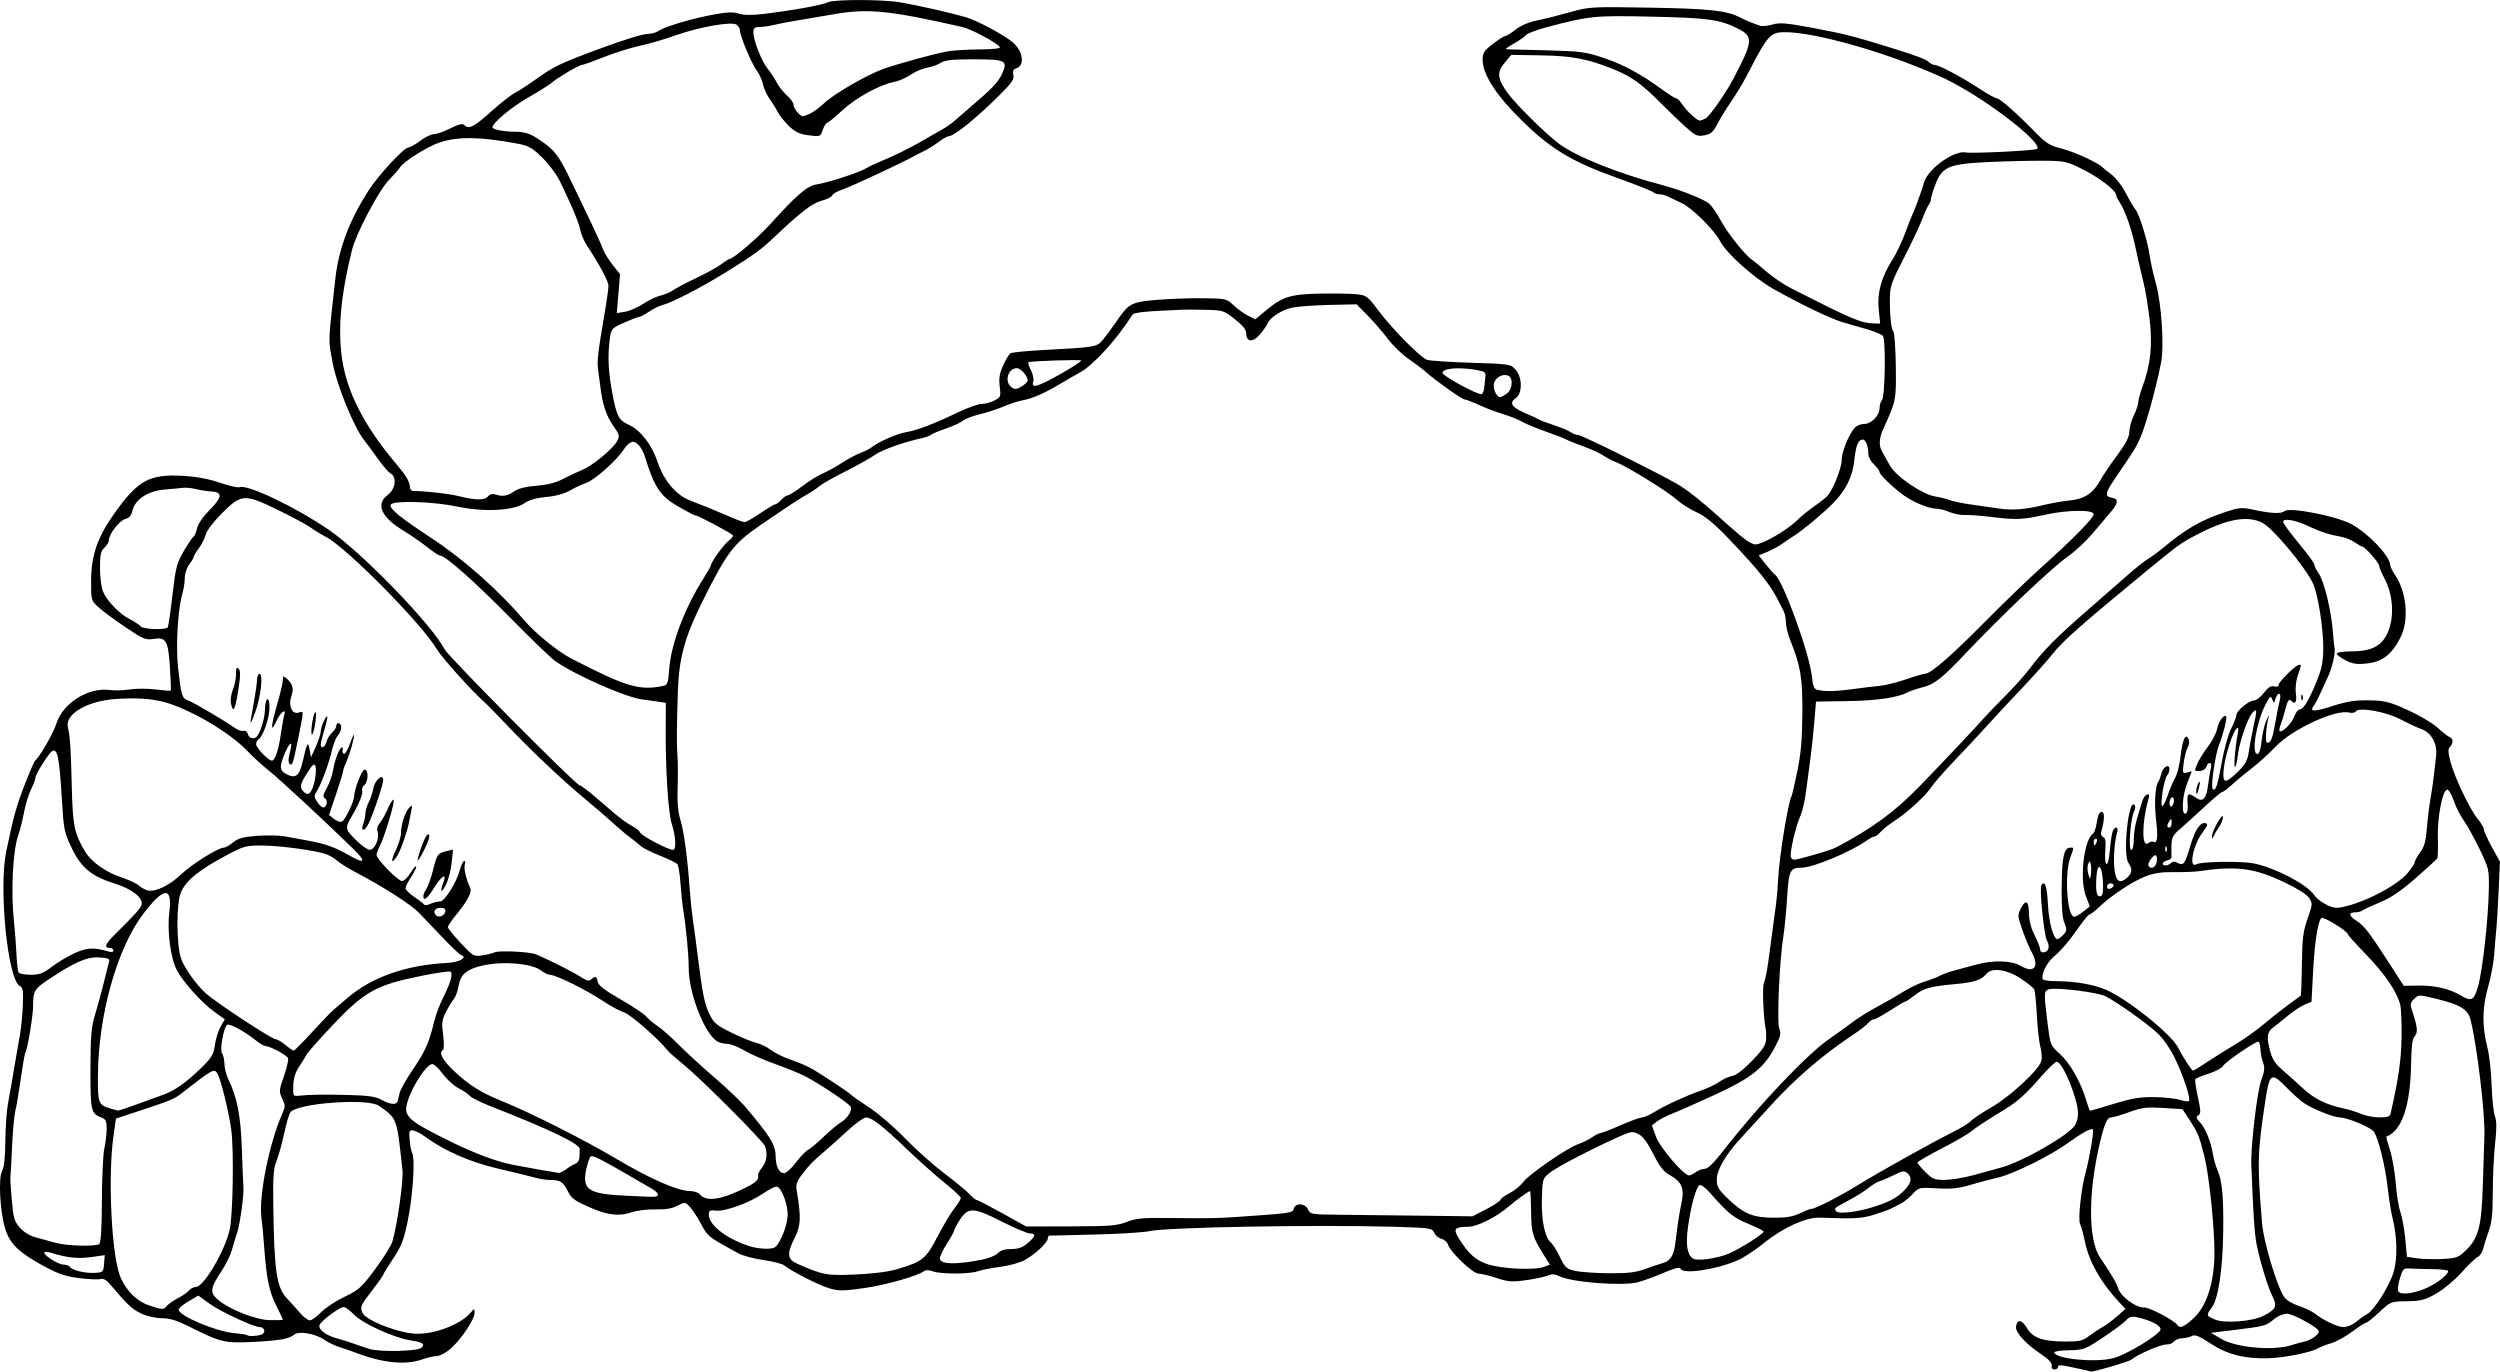 <?xml version="1.0" encoding="UTF-8" standalone="no"?>
<!-- Created with Inkscape (http://www.inkscape.org/) -->

<svg
   xmlns:dc="http://purl.org/dc/elements/1.1/"
   xmlns:cc="http://creativecommons.org/ns#"
   xmlns:rdf="http://www.w3.org/1999/02/22-rdf-syntax-ns#"
   xmlns:svg="http://www.w3.org/2000/svg"
   xmlns="http://www.w3.org/2000/svg"
   xmlns:sodipodi="http://sodipodi.sourceforge.net/DTD/sodipodi-0.dtd"
   xmlns:inkscape="http://www.inkscape.org/namespaces/inkscape"
   width="395.488mm"
   height="216.97mm"
   viewBox="0 0 395.488 216.97"
   version="1.1"
   id="svg5659"
   inkscape:version="0.92.1 r15371"
   sodipodi:docname="crab01.svg">
  <defs
     id="defs5653" />
  <sodipodi:namedview
     id="base"
     pagecolor="#ffffff"
     bordercolor="#666666"
     borderopacity="1.0"
     inkscape:pageopacity="0.0"
     inkscape:pageshadow="2"
     inkscape:zoom="0.058336309"
     inkscape:cx="757.13052"
     inkscape:cy="409.89843"
     inkscape:document-units="mm"
     inkscape:current-layer="layer1"
     showgrid="false"
     fit-margin-top="0"
     fit-margin-left="0"
     fit-margin-right="0"
     fit-margin-bottom="0"
     inkscape:window-width="1366"
     inkscape:window-height="706"
     inkscape:window-x="-8"
     inkscape:window-y="-8"
     inkscape:window-maximized="1" />
  <g
     inkscape:label="Layer 1"
     inkscape:groupmode="layer"
     id="layer1"
     transform="translate(226.404,-40.316)">
    <path
       style="fill:#000000;stroke-width:0.353"
       d="m 102.86,256.922 c -3.257,-0.715 -3.704,-0.759 -3.704,-0.361 0,0.219 -0.25,0.399 -0.555,0.399 -0.336,0 -0.509,-0.241 -0.438,-0.61 0.078,-0.408 -0.469,-1.003 -1.65,-1.793 -2.462,-1.648 -4.128,-3.477 -3.994,-4.384 0.179,-1.21 0.931,-1.117 1.716,0.213 0.93,1.577 2.498,2.139 6.005,2.153 2.341,0.01 2.822,-0.103 3.881,-0.905 0.665,-0.504 1.625,-1.139 2.133,-1.411 0.508,-0.272 1.52,-1.023 2.248,-1.668 l 1.323,-1.174 -1.04,-1.12 c -2.892,-3.114 -4.741,-6.406 -5.383,-9.586 -0.235,-1.164 -0.569,-2.387 -0.742,-2.717 -0.366,-0.697 0.158,-5.578 0.882,-8.219 0.601,-2.192 1.342,-6.559 1.147,-6.754 -0.259,-0.259 -1.784,0.569 -3.947,2.141 -2.8,2.035 -8.687,4.942 -11.113,5.487 -1.067,0.24 -3.013,0.757 -4.324,1.149 -1.852,0.554 -3.029,0.676 -5.273,0.546 -2.834,-0.164 -2.907,-0.148 -3.829,0.862 -0.517,0.566 -1.319,1.228 -1.783,1.471 -0.463,0.243 -1.16,0.608 -1.548,0.813 -0.388,0.204 -1.647,0.665 -2.798,1.023 -1.958,0.61 -3.208,0.678 -8.567,0.464 -2.175,-0.087 -5.837,1.567 -8.802,3.975 -1.39,1.129 -3.294,2.381 -4.23,2.783 -3.497,1.499 -8.71,2.257 -9.024,1.312 -0.1,-0.299 -0.931,-0.092 -2.763,0.69 -1.441,0.615 -3.256,1.276 -4.032,1.468 -2.556,0.634 -10.645,-0.019 -12.493,-1.009 -0.59,-0.316 -1.047,-0.328 -1.738,-0.049 -0.516,0.209 -2.073,0.537 -3.46,0.729 -2.176,0.302 -2.805,0.255 -4.586,-0.341 -1.135,-0.38 -2.435,-0.694 -2.888,-0.699 -0.908,-0.01 -4.427,-3.357 -4.816,-4.581 -0.125,-0.395 -0.594,-0.809 -1.042,-0.922 -0.448,-0.112 -0.971,-0.549 -1.163,-0.971 -0.334,-0.734 -0.613,-0.774 -6.482,-0.943 -12.155,-0.349 -35.772,0.072 -38.506,0.686 -0.925,0.208 -4.814,0.452 -8.643,0.543 -3.829,0.091 -7.081,0.169 -7.226,0.174 -0.146,0.004 -0.265,0.215 -0.265,0.468 0,0.626 -1.994,2.485 -3.65,3.401 -0.746,0.413 -2.501,0.896 -3.9,1.073 -1.399,0.177 -2.982,0.489 -3.517,0.693 -1.246,0.474 -5.884,0.48 -7.121,0.01 -0.55,-0.209 -1.115,-0.231 -1.346,-0.051 -1.005,0.78 -6.089,2.224 -9.537,2.708 -3.304,0.464 -4.023,0.468 -5.483,0.035 -1.693,-0.503 -6.074,-2.732 -7.095,-3.61 -0.303,-0.26 -1.787,-0.645 -3.297,-0.856 -1.511,-0.21 -3.327,-0.699 -4.036,-1.085 -4.751,-2.594 -4.801,-2.633 -5.875,-4.65 -0.582,-1.094 -1.395,-2.325 -1.806,-2.736 -0.731,-0.73 -0.775,-0.733 -1.94,-0.12 -0.833,0.438 -1.876,0.61 -3.459,0.569 -1.269,-0.033 -2.969,0.18 -3.862,0.483 -1.816,0.616 -3.584,0.441 -6.043,-0.601 -2.879,-1.22 -3.345,-1.544 -3.952,-2.753 -0.747,-1.488 -1.191,-1.776 -2.753,-1.782 -0.68,-0.003 -1.792,-0.171 -2.469,-0.373 -0.678,-0.202 -3.27,-0.837 -5.761,-1.41 -4.474,-1.029 -8.623,-2.85 -11.699,-5.135 -0.582,-0.432 -1.376,-0.84 -1.764,-0.906 -0.633,-0.107 -0.693,0.044 -0.584,1.465 0.067,0.872 0.25,1.825 0.407,2.119 0.48,0.898 0.109,6.671 -0.681,10.584 -0.634,3.14 -0.988,4.066 -2.326,6.081 -0.868,1.307 -1.579,2.464 -1.579,2.57 0,0.106 -0.794,1.229 -1.764,2.495 -1.839,2.4 -1.903,2.544 -1.544,3.48 0.48,1.251 5.984,3.367 8.743,3.361 2.992,-0.006 6.881,-1.553 8.4,-3.34 0.606,-0.713 0.606,-0.713 0.617,0.045 0.015,0.995 -2.158,4.234 -3.803,5.667 -0.715,0.623 -1.698,1.142 -2.183,1.152 -0.485,0.01 -1.517,0.247 -2.293,0.527 -2.668,0.961 -6.349,0.569 -10.76,-1.144 -0.485,-0.188 -1.517,-0.543 -2.293,-0.788 -0.776,-0.245 -1.866,-0.766 -2.422,-1.157 -1.424,-1.001 -4.059,-1.455 -4.781,-0.824 -0.776,0.677 -2.417,0.957 -6.814,1.163 -4.207,0.197 -4.865,0.033 -9.758,-2.424 -1.978,-0.994 -3.107,-1.341 -4.356,-1.341 -0.977,0 -2.348,-0.311 -3.26,-0.74 -1.45,-0.681 -2.183,-1.365 -4.849,-4.524 -0.662,-0.785 -1.161,-1.076 -1.603,-0.936 -0.353,0.112 -1.875,0.047 -3.383,-0.144 -2.195,-0.278 -3.327,-0.667 -5.672,-1.945 -3.882,-2.116 -5.285,-3.481 -6.022,-5.86 -0.824,-2.661 -1.112,-8.053 -0.489,-9.162 0.317,-0.565 0.49,-2.17 0.511,-4.735 0.017,-2.134 0.212,-4.833 0.433,-5.997 0.221,-1.164 0.665,-3.704 0.987,-5.644 0.322,-1.94 0.732,-4.322 0.913,-5.292 0.18,-0.97 0.376,-3.001 0.436,-4.513 0.09,-2.292 0.009,-2.802 -0.488,-3.069 -1.899,-1.016 -3.351,-15.441 -2.141,-21.266 1.139,-5.483 1.609,-7.187 2.889,-10.487 0.791,-2.037 1.542,-3.784 1.67,-3.881 0.717,-0.546 2.885,-4.322 3.39,-5.905 1.028,-3.22 5.018,-5.72 8.427,-5.281 0.802,0.103 2.247,0.063 3.212,-0.09 0.965,-0.153 2.788,-0.15 4.051,0.007 1.263,0.157 2.342,0.24 2.396,0.186 0.054,-0.054 -0.008,-1.724 -0.138,-3.71 -0.277,-4.232 -0.608,-4.792 -2.633,-4.468 -1.195,0.191 -1.635,0.005 -4.437,-1.881 -1.711,-1.151 -3.626,-2.571 -4.257,-3.156 -1.128,-1.045 -1.146,-1.114 -1.139,-4.169 0.01,-4 0.985,-6.847 3.623,-10.576 3.763,-5.319 5.598,-6.33 10.922,-6.017 2.17,0.128 4.124,0.493 5.834,1.09 1.414,0.494 2.809,0.807 3.1,0.696 1.262,-0.484 8.914,3.175 14.142,6.762 5.263,3.612 16.273,14.979 18.296,18.89 0.606,1.172 20.789,21.503 21.346,21.503 0.175,0 1.157,0.717 2.182,1.594 1.025,0.877 2.578,2.202 3.451,2.946 0.873,0.744 2.084,1.608 2.691,1.921 0.607,0.313 1.188,0.789 1.292,1.059 0.185,0.482 4.433,2.711 5.167,2.711 0.552,0 0.456,-2.107 -0.187,-4.089 -0.58,-1.789 -1.014,-8.787 -0.965,-15.571 l 0.026,-3.608 -1.102,-0.166 c -0.606,-0.091 -1.816,-0.26 -2.689,-0.375 -2.655,-0.351 -10.734,-3.933 -13.753,-6.098 -0.682,-0.489 -3.881,-3.573 -7.109,-6.852 -5.561,-5.65 -10.25,-9.807 -11.062,-9.807 -0.203,0 -1.112,-0.595 -2.021,-1.323 -0.909,-0.728 -2.659,-1.935 -3.889,-2.682 -3.42,-2.079 -4.307,-4.154 -2.384,-5.575 1.246,-0.921 1.495,-2.856 0.441,-3.431 -0.34,-0.185 -1.252,-1.24 -2.028,-2.345 -0.776,-1.104 -1.749,-2.427 -2.161,-2.939 -1.562,-1.94 -4.307,-8.661 -4.932,-12.078 -0.742,-4.056 -0.782,-2.718 0.393,-13.371 0.522,-4.734 2.195,-9.204 5.214,-13.935 1.564,-2.45 5.653,-6.879 6.352,-6.879 0.262,0 1.1,-0.472 1.862,-1.049 0.762,-0.577 1.748,-1.053 2.191,-1.058 0.443,-0.005 1.613,-0.419 2.601,-0.919 1.284,-0.651 1.903,-0.801 2.175,-0.529 0.728,0.728 1.491,0.35 4.216,-2.092 1.508,-1.351 3.254,-2.718 3.881,-3.037 0.626,-0.319 2.219,-1.362 3.541,-2.317 2.445,-1.768 3.823,-2.418 9.769,-4.61 4.3,-1.585 6.939,-2.38 7.9,-2.38 0.42,0 1.076,-0.208 1.459,-0.463 1.021,-0.679 5.207,-1.924 8.576,-2.551 2.23,-0.415 3.219,-0.456 4.088,-0.17 0.779,0.257 2.042,0.273 3.938,0.049 4.366,-0.515 9.43,-1.429 10.138,-1.831 0.863,-0.49 8.671,-0.486 11.532,0.006 2.833,0.487 8.051,1.677 10.402,2.372 1.736,0.513 6.077,2.85 7.356,3.96 1.622,1.407 1.921,3.671 0.542,4.108 -0.49,0.156 -0.614,0.427 -0.466,1.018 0.161,0.643 -0.215,1.227 -1.861,2.886 -3.786,3.817 -7.506,6.842 -8.413,6.842 -0.205,0 -0.92,0.414 -1.589,0.919 -0.668,0.506 -1.691,1.143 -2.273,1.416 -0.582,0.273 -1.296,0.638 -1.587,0.809 -1.405,0.829 -10.216,4.937 -11.402,5.315 -0.741,0.237 -1.427,0.636 -1.523,0.888 -0.097,0.252 -0.84,0.626 -1.651,0.831 -1.464,0.37 -3.287,1.761 -7.337,5.599 -2.324,2.202 -3.281,2.9 -7.897,5.761 -3.873,2.4 -8.452,4.77 -9.937,5.143 -0.523,0.131 -1.5,0.611 -2.171,1.066 -0.671,0.455 -1.376,0.827 -1.567,0.827 -0.191,0 -1.26,0.41 -2.376,0.91 -1.962,0.88 -2.036,0.963 -2.249,2.519 -0.355,2.593 -0.257,5.112 0.322,8.262 0.74,4.024 1.029,4.61 2.649,5.36 1.896,0.878 3.645,3.124 4.567,5.865 1.006,2.992 2.942,5.284 5.176,6.128 1.895,0.716 4.459,1.767 6.73,2.759 0.823,0.359 1.676,0.653 1.897,0.653 0.221,0 1.332,-0.635 2.469,-1.411 1.137,-0.776 2.203,-1.411 2.369,-1.411 0.166,0 0.589,-0.318 0.941,-0.706 0.351,-0.388 0.812,-0.706 1.025,-0.707 0.212,-7e-4 1.251,-0.657 2.307,-1.458 1.057,-0.801 2.485,-1.692 3.175,-1.979 0.69,-0.288 2.048,-1.036 3.018,-1.662 0.97,-0.627 2.32,-1.349 2.999,-1.605 0.679,-0.256 1.473,-0.659 1.764,-0.896 1.028,-0.837 4.074,-2.176 5.426,-2.386 1.675,-0.26 4.42,-1.305 8.17,-3.11 1.56,-0.751 3.274,-1.365 3.81,-1.365 0.536,0 1.447,-0.245 2.025,-0.544 0.998,-0.516 1.04,-0.628 0.837,-2.205 -0.163,-1.268 -0.038,-2.055 0.529,-3.322 0.408,-0.914 0.937,-1.784 1.174,-1.935 0.237,-0.15 2.653,-0.389 5.37,-0.531 8.015,-0.418 8.301,-0.467 9.237,-1.586 0.455,-0.544 1.373,-1.788 2.04,-2.764 2.066,-3.025 2.4,-3.212 6.362,-3.56 1.94,-0.171 5.244,-0.292 7.342,-0.27 3.738,0.039 3.837,0.062 4.939,1.107 0.619,0.587 1.644,1.329 2.28,1.649 l 1.155,0.582 1.667,-1.392 c 2.617,-2.186 3.916,-2.593 8.546,-2.68 2.231,-0.042 4.819,0.001 5.752,0.096 1.623,0.164 1.774,0.277 3.583,2.678 2.186,2.901 6.54,7.299 7.62,7.699 0.408,0.151 3.546,0.361 6.974,0.468 6.095,0.189 6.251,0.213 7.027,1.079 1.091,1.217 1.115,3.756 0.042,4.507 -1.194,0.836 -0.621,1.546 2.163,2.68 0.485,0.198 1.12,0.499 1.411,0.67 0.291,0.171 1.402,0.594 2.469,0.939 1.067,0.345 2.253,0.841 2.636,1.101 0.383,0.26 0.947,0.473 1.255,0.473 0.525,0 12.042,5.701 15.512,7.679 1.776,1.012 4.019,2.822 8.513,6.866 2.128,1.915 3.317,2.741 3.95,2.741 1.129,0 4.942,-2.207 6.587,-3.812 0.679,-0.663 1.949,-1.695 2.822,-2.294 0.873,-0.599 1.791,-1.335 2.04,-1.637 0.911,-1.102 2.193,-4.373 2.193,-5.596 0,-1.274 1.084,-3.969 2.049,-5.095 0.291,-0.34 0.953,-0.617 1.472,-0.617 1.165,0 2.476,-1.329 2.476,-2.51 0,-0.482 0.17,-1.047 0.378,-1.255 0.493,-0.493 0.628,-9.598 0.151,-10.17 -0.194,-0.232 -1.266,-0.685 -2.381,-1.005 -1.116,-0.321 -2.941,-0.85 -4.057,-1.176 C 63.166,90.724 58.054,88.256 54.04,85.965 50.948,84.2 46.722,80.403 45.725,78.493 44.769,76.661 41.278,73.201 39.611,72.433 c -0.914,-0.421 -1.938,-0.906 -2.275,-1.077 -0.337,-0.171 -0.9,-0.311 -1.252,-0.311 -0.352,0 -0.791,-0.15 -0.975,-0.333 C 34.925,70.53 32.472,69.557 29.659,68.55 22.284,65.912 19.017,63.961 14.406,59.442 10.265,55.383 8.139,52.098 8.139,49.756 c 0,-1.079 0.23,-1.431 1.638,-2.506 0.901,-0.688 1.791,-1.251 1.978,-1.251 0.187,0 0.918,-0.457 1.625,-1.016 0.8,-0.633 2.084,-1.177 3.402,-1.443 1.164,-0.234 3.504,-0.82 5.2,-1.301 3.02,-0.857 3.281,-0.871 12.7,-0.712 9.393,0.159 12.078,0.456 14.246,1.578 0.799,0.413 2.187,0.989 3.08,1.278 0.36,0.116 1.258,0.031 1.996,-0.19 1.125,-0.337 2.157,-0.249 6.401,0.544 4.884,0.913 6.377,1.293 12.468,3.177 3.98,1.231 5.429,1.786 5.903,2.26 0.227,0.227 0.614,0.412 0.86,0.412 0.675,0 4.235,1.878 6.988,3.687 1.344,0.883 2.637,1.605 2.874,1.605 0.478,0 3.063,2.283 6.089,5.376 1.712,1.751 2.283,2.101 4.214,2.585 1.914,0.48 5.856,2.293 6.409,2.946 0.097,0.115 0.732,0.625 1.411,1.134 0.679,0.509 1.711,1.852 2.293,2.984 0.582,1.132 1.24,2.258 1.463,2.501 0.596,0.651 1.944,4.935 2.254,7.167 0.149,1.067 0.606,3.131 1.017,4.586 0.885,3.133 1.33,9.944 0.818,12.524 -0.859,4.327 -2.438,10.013 -3.332,11.994 -0.682,1.512 -0.873,1.819 -3.736,6.014 -1.863,2.729 -1.938,3.152 -0.601,3.394 0.96,0.173 0.886,0.837 -0.243,2.171 -0.522,0.617 -1.819,2.153 -2.884,3.414 -1.064,1.261 -2.854,2.928 -3.978,3.704 -2.388,1.65 -10.229,9.079 -16.043,15.201 -3.874,4.078 -5,4.976 -6.839,5.446 -0.97,0.248 -2.081,0.622 -2.469,0.83 -1.552,0.831 -4.827,1.305 -9.525,1.378 l -4.939,0.076 -0.261,3.175 c -0.144,1.746 -0.431,4.445 -0.639,5.997 -0.208,1.552 -0.528,3.933 -0.711,5.291 -0.183,1.358 -0.552,2.945 -0.821,3.528 -0.771,1.671 -1.771,5.991 -1.532,6.614 0.182,0.474 0.436,0.507 1.561,0.206 3.418,-0.914 4.94,-1.398 5.755,-1.831 5.687,-3.025 9.117,-5.551 13.086,-9.638 3.35,-3.449 9.049,-9.488 10.206,-10.815 0.48,-0.55 2.008,-2.138 3.395,-3.528 1.387,-1.39 3.112,-3.321 3.832,-4.291 2.005,-2.699 4.26,-4.977 9.035,-9.126 2.401,-2.086 5.295,-4.617 6.431,-5.624 1.136,-1.007 2.579,-2.148 3.207,-2.536 0.628,-0.388 1.71,-1.182 2.403,-1.764 3.491,-2.929 5.99,-4.375 9.682,-5.601 2.395,-0.796 2.67,-0.817 4.763,-0.368 2.604,0.559 4.24,0.625 4.708,0.19 0.74,-0.688 8.142,0.739 10.578,2.039 2.672,1.427 6.162,5.109 6.162,6.501 0,0.235 0.371,0.98 0.825,1.656 1.804,2.686 2.163,7.117 0.794,9.795 -1.366,2.673 -2.846,3.829 -5.242,4.093 -1.652,0.182 -2.299,0.09 -3.44,-0.492 -0.773,-0.394 -1.405,-0.872 -1.405,-1.062 0,-0.191 1.066,-0.348 2.381,-0.351 3.303,-0.008 4.943,-0.948 5.846,-3.352 0.891,-2.372 0.639,-5.689 -0.615,-8.079 -0.501,-0.955 -0.91,-1.916 -0.91,-2.136 0,-0.447 -2.247,-3.008 -2.639,-3.008 -0.138,0 -0.672,-0.296 -1.187,-0.658 -0.515,-0.362 -1.413,-0.746 -1.995,-0.853 -2.075,-0.382 -3.556,-0.862 -5.502,-1.785 -1.919,-0.91 -3.847,-1.234 -3.847,-0.647 0,0.298 0.835,1.423 3.44,4.63 0.825,1.015 1.499,2.006 1.499,2.201 0,0.195 0.292,0.776 0.648,1.291 0.913,1.318 2.062,6.097 2.305,9.579 0.074,1.067 0.181,2.099 0.238,2.293 0.192,0.659 -0.391,3.17 -1.066,4.586 -0.37,0.776 -0.917,1.967 -1.215,2.646 -0.298,0.679 -0.739,1.505 -0.978,1.835 -0.757,1.043 -0.082,1.066 2.946,0.097 2.277,-0.728 3.583,-0.931 5.766,-0.894 2.504,0.042 3.195,0.215 6.122,1.533 1.815,0.817 3.932,2.069 4.704,2.782 0.772,0.713 1.629,1.383 1.903,1.488 0.609,0.234 0.648,0.983 0.079,1.551 -0.325,0.325 -0.313,0.84 0.053,2.275 0.628,2.458 3.034,7.543 4.297,9.079 0.555,0.675 1.009,1.445 1.009,1.711 0,0.266 0.573,1.527 1.274,2.802 l 1.274,2.318 -0.223,4.791 c -0.123,2.635 -0.287,5.346 -0.365,6.025 -0.078,0.679 -0.217,2.346 -0.31,3.704 -0.093,1.358 -0.535,3.739 -0.983,5.292 -0.934,3.236 -0.971,6.217 -0.117,9.518 0.302,1.168 0.606,3.87 0.675,6.005 0.069,2.134 0.304,4.343 0.522,4.908 0.286,0.744 0.295,1.933 0.03,4.308 -0.201,1.804 -0.366,5.265 -0.366,7.691 0,3.444 -0.147,4.819 -0.671,6.276 -0.369,1.026 -0.762,2.276 -0.874,2.778 -0.112,0.502 -0.499,1.058 -0.86,1.235 -0.361,0.177 -1.502,1.274 -2.536,2.439 -1.034,1.164 -2.819,2.655 -3.967,3.312 -1.817,1.04 -2.422,1.201 -4.661,1.235 -2.564,0.039 -2.58,0.045 -4.365,1.715 -0.985,0.922 -1.928,1.676 -2.095,1.676 -0.167,0 -1.16,0.639 -2.207,1.419 -1.046,0.781 -2.543,1.605 -3.327,1.832 -0.784,0.227 -1.742,0.601 -2.13,0.832 -1.034,0.615 -5.329,1.474 -7.725,1.545 -3.809,0.113 -6.558,-0.574 -9.18,-2.297 -1.891,-1.242 -2.513,-1.491 -3.032,-1.212 -0.36,0.192 -1.042,0.35 -1.516,0.35 -0.474,0 -1.057,0.235 -1.295,0.522 -0.238,0.287 -0.774,0.494 -1.19,0.461 -0.786,-0.064 -4.595,1.579 -5.519,2.381 -0.409,0.355 -6.307,2.071 -6.487,1.887 -0.022,-0.022 -0.675,-0.18 -1.451,-0.35 z m 4.939,-1.717 c 2.05,-0.475 7.585,-3.832 7.585,-4.601 0,-0.633 -1.583,-1.442 -3.726,-1.904 -0.836,-0.18 -1.229,-0.068 -1.739,0.496 -0.363,0.401 -1.997,1.619 -3.632,2.706 -2.856,1.901 -3.067,1.979 -5.404,2.019 -1.338,0.022 -2.383,0.188 -2.323,0.368 0.335,1.008 6.294,1.599 9.239,0.917 z m -267.534,-1.679 c 0.608,-0.609 0.23,-0.861 -1.769,-1.177 -2.617,-0.414 -7.526,-2.654 -8.882,-4.053 -0.647,-0.668 -1.39,-1.214 -1.651,-1.214 -0.628,0 -3.525,2.149 -3.8,2.819 -0.289,0.704 0.945,1.662 2.772,2.152 0.806,0.216 2.021,0.6 2.7,0.852 0.679,0.252 1.79,0.624 2.469,0.825 1.685,0.5 7.606,0.351 8.162,-0.205 z m 295.933,-0.442 c 0.485,-0.165 1.358,-0.405 1.94,-0.533 1.057,-0.232 2.293,-1.104 2.293,-1.616 0,-0.546 -4.066,-2.795 -5.053,-2.795 -0.572,0 -1.478,0.387 -2.067,0.882 -1.237,1.041 -1.475,1.105 -6.269,1.691 l -3.687,0.451 1.672,0.98 c 2.382,1.396 8.357,1.899 11.17,0.94 z m -321.071,-1.735 c 0.541,-0.342 0.244,-1.092 -0.432,-1.092 -0.953,0 -6.161,-2.418 -7.889,-3.662 l -1.838,-1.323 -1.617,0.947 c -0.889,0.521 -1.559,1.127 -1.488,1.346 0.337,1.047 5.958,3.391 8.722,3.637 1.067,0.095 2.006,0.239 2.087,0.319 0.263,0.263 1.957,0.144 2.456,-0.172 z m 305.414,-2.43 c 2.109,-1.898 3.346,-5.672 3.37,-10.28 0.021,-4.051 -0.843,-12.431 -1.586,-15.369 -0.816,-3.23 -1.028,-3.755 -2.295,-5.692 l -1.175,-1.796 -3.045,-0.19 c -2.628,-0.164 -3.366,-0.074 -5.394,0.658 -1.292,0.466 -2.589,0.848 -2.881,0.848 -0.614,0 -1.048,1.02 -1.799,4.233 -1.833,7.837 -1.793,15.168 0.096,17.955 1.857,2.738 2.513,3.858 2.881,4.912 0.462,1.326 2.86,3.053 4.104,2.956 0.764,-0.059 4.794,2.071 5.219,2.759 0.374,0.604 1.015,0.35 2.507,-0.993 z m 25.772,0.508 c 0.548,-0.456 1.327,-1.003 1.73,-1.215 1.125,-0.591 3.577,-4.488 4.224,-6.714 0.627,-2.157 0.549,-5.635 -0.192,-8.527 -0.224,-0.873 -0.545,-2.857 -0.714,-4.41 -0.431,-3.959 -1.622,-8.672 -2.366,-9.361 -0.799,-0.739 -4.18,-2.104 -5.213,-2.104 -0.961,0 -4.199,-1.284 -5.644,-2.238 -0.582,-0.384 -1.809,-1.467 -2.726,-2.405 -2.529,-2.589 -2.78,-2.444 -3.454,1.997 -1.255,8.26 -1.296,9.814 -0.517,19.403 0.233,2.86 2.325,9.864 3.468,11.609 0.322,0.492 1.297,1.095 2.314,1.433 0.967,0.321 2.123,0.871 2.571,1.221 1.444,1.131 3.6,2.141 4.574,2.141 0.522,0 1.397,-0.373 1.946,-0.83 z m -14.678,-0.947 c 2.029,-1.035 2.243,-1.479 1.467,-3.048 -0.756,-1.529 -1.921,-5.344 -2.512,-8.229 -0.334,-1.633 -0.551,-4.861 -0.851,-12.7 -0.107,-2.805 0.926,-11.548 1.568,-13.272 0.532,-1.428 0.595,-2.013 0.299,-2.791 -0.206,-0.541 -0.394,-1.514 -0.418,-2.162 -0.024,-0.648 -0.172,-1.178 -0.329,-1.178 -0.559,0 -5.242,3.215 -5.567,3.822 -0.182,0.34 -1.211,0.896 -2.286,1.235 -1.075,0.339 -2.028,0.735 -2.118,0.88 -0.09,0.145 0.091,1.422 0.401,2.838 0.481,2.191 0.491,2.619 0.072,2.878 -0.403,0.249 -0.355,0.452 0.264,1.117 0.87,0.934 1.711,3.006 2.049,5.046 0.129,0.776 0.444,1.887 0.7,2.469 0.762,1.729 0.999,4.278 0.919,9.878 -0.085,5.978 -0.767,10.479 -1.802,11.892 -0.911,1.243 -0.902,1.281 0.446,1.887 1.481,0.667 5.922,0.342 7.697,-0.563 z m -313.29,0.598 c 0,-0.066 -0.488,-1.097 -1.085,-2.29 -1.1,-2.202 -1.52,-4.29 -1.89,-9.408 -0.112,-1.552 -0.301,-3.562 -0.42,-4.465 -0.446,-3.397 1.274,-11.919 3.323,-16.463 0.474,-1.051 0.471,-1.295 -0.031,-2.347 -0.528,-1.108 -0.513,-1.308 0.27,-3.55 0.457,-1.307 0.75,-2.585 0.652,-2.84 -0.183,-0.476 -2.848,-1.908 -3.551,-1.908 -0.215,0 -0.841,-0.357 -1.391,-0.794 -1.976,-1.569 -4.268,-2.824 -4.685,-2.566 -0.555,0.343 -1.22,3.989 -0.819,4.494 0.198,0.249 0.371,0.997 0.384,1.662 0.013,0.665 0.261,1.697 0.549,2.293 1.476,3.05 2.018,5.806 2.206,11.217 0.103,2.975 0.213,5.643 0.245,5.928 0.122,1.108 -0.522,5.881 -0.974,7.222 -0.262,0.776 -0.646,2.046 -0.855,2.822 -0.208,0.776 -0.939,2.26 -1.624,3.296 -1.793,2.714 -1.889,3.389 -0.636,4.488 1.794,1.575 6.018,3.249 8.302,3.291 1.116,0.021 2.028,-0.017 2.028,-0.083 z m 6.016,-1.145 c 0.669,-0.696 2.343,-1.803 3.721,-2.461 2.292,-1.093 2.709,-1.47 4.886,-4.417 1.309,-1.772 2.525,-3.721 2.702,-4.33 0.795,-2.747 1.771,-9.696 1.592,-11.339 -0.909,-8.341 -0.825,-8.113 -3.739,-10.15 -1.742,-1.217 -12.792,-0.416 -13.971,1.013 -0.209,0.253 -0.661,1.777 -1.005,3.387 -0.344,1.61 -0.888,3.558 -1.208,4.329 -0.466,1.121 -0.569,2.464 -0.515,6.703 0.135,10.689 0.515,13.324 2.169,15.054 0.517,0.54 1.416,1.54 1.998,2.222 0.582,0.682 1.305,1.243 1.606,1.247 0.301,0.004 1.095,-0.562 1.764,-1.258 z m -24.339,-1.054 c 0.253,-0.305 1.037,-0.849 1.742,-1.209 0.705,-0.36 1.489,-0.904 1.742,-1.209 0.253,-0.305 0.74,-0.555 1.081,-0.555 1.225,0 4.49,-5.512 5.33,-8.996 0.531,-2.203 0.702,-12.567 0.262,-15.875 -0.353,-2.653 -1.581,-7.722 -2.116,-8.731 -0.555,-1.048 -0.65,-0.999 -5.753,2.981 -1.156,0.902 -1.631,1.098 -6.783,2.8 l -3.59,1.186 -0.395,2.822 c -0.926,6.621 -0.265,19.301 1.167,22.401 0.979,2.118 2.522,3.639 4.344,4.281 2.179,0.768 2.409,0.776 2.968,0.103 z m 357.065,-2.645 c 1.741,-0.682 3.805,-2.228 3.805,-2.849 0,-0.15 -1.151,-0.285 -2.558,-0.299 -1.407,-0.014 -3.014,-0.06 -3.572,-0.102 -0.917,-0.069 -1.061,0.076 -1.495,1.511 -0.265,0.873 -0.408,1.786 -0.319,2.028 0.241,0.659 2.039,0.533 4.139,-0.29 z m -241.478,-3.161 c 3.946,-1.193 4.454,-1.606 6.276,-5.104 0.909,-1.746 2.115,-3.761 2.679,-4.477 0.564,-0.716 1.026,-1.461 1.026,-1.655 0,-0.194 -1.15,-1.275 -2.557,-2.402 -1.406,-1.127 -4.145,-3.571 -6.085,-5.431 -3.867,-3.706 -5.429,-4.908 -6.376,-4.908 -0.342,0 -1.666,0.963 -2.944,2.139 -1.278,1.177 -2.879,2.612 -3.558,3.191 -1.964,1.672 -2.448,2.167 -3.579,3.662 -0.879,1.162 -1.027,1.624 -0.851,2.646 0.703,4.073 0.646,5.48 -0.295,7.339 -1.311,2.588 -1.228,3.456 0.404,4.175 4.036,1.78 4.66,1.894 9.26,1.686 2.765,-0.125 5.226,-0.446 6.6,-0.861 z m -125.55,-0.831 0.112,-1.372 -1.7,0.253 c -2.516,0.374 -4.18,0.211 -7.08,-0.695 -0.437,-0.136 -0.793,-0.11 -0.791,0.058 0.004,0.5 2.274,1.893 3.085,1.893 0.413,0 0.848,0.156 0.966,0.347 0.331,0.536 2.32,1.024 3.884,0.952 1.372,-0.063 1.414,-0.103 1.524,-1.436 z m 243.833,0.808 c 1.067,-0.394 2.288,-0.802 2.713,-0.908 1.16,-0.287 1.761,-1.175 1.989,-2.939 0.113,-0.873 0.297,-2.302 0.41,-3.175 0.113,-0.873 0.384,-2.423 0.602,-3.444 0.488,-2.277 0.053,-3.299 -1.86,-4.374 -0.989,-0.556 -1.615,-1.358 -2.61,-3.343 -0.888,-1.772 -1.634,-2.78 -2.321,-3.135 -0.938,-0.485 -1.163,-0.457 -3.055,0.383 -4.279,1.899 -9.998,4.881 -11.058,5.766 -1.072,0.895 -1.107,1.016 -1.189,4.094 -0.091,3.393 0.472,6.118 1.428,6.911 0.313,0.26 0.956,1.29 1.43,2.289 0.764,1.613 1.026,1.857 2.34,2.173 0.814,0.196 3.226,0.37 5.36,0.387 3.083,0.025 4.279,-0.116 5.821,-0.686 z m -16.057,-0.317 0.949,-0.361 -0.723,-1.144 c -2.042,-3.231 -2.201,-3.738 -2.248,-7.167 -0.025,-1.829 -0.102,-3.325 -0.17,-3.325 -0.211,0 -2.34,1.53 -3.271,2.35 -1.954,1.722 -5.054,3.294 -6.506,3.299 -2.162,0.008 -2.428,0.327 -1.508,1.813 1.499,2.422 2.638,3.451 4.546,4.107 2.142,0.736 7.45,0.99 8.93,0.427 z m -88.996,-1.122 c 1.115,-0.211 2.282,-0.677 2.612,-1.042 0.406,-0.449 1.08,-0.66 2.103,-0.66 1.105,0 1.794,-0.243 2.591,-0.913 1.264,-1.064 1.378,-1.556 0.359,-1.556 -0.399,0 -2.423,-0.861 -4.498,-1.914 -4.442,-2.254 -5.286,-2.275 -6.619,-0.164 -0.472,0.747 -0.857,1.486 -0.857,1.642 0,0.156 -0.544,1.128 -1.209,2.161 -0.665,1.032 -1.128,2.089 -1.028,2.349 0.32,0.834 2.495,0.867 6.546,0.099 z m 118.279,-0.996 c 1.794,-0.769 5.472,-3.106 5.47,-3.475 -7.06e-4,-0.127 -1.097,-0.679 -2.435,-1.229 -2.355,-0.966 -3.188,-1.643 -6.114,-4.967 -0.688,-0.781 -1.385,-1.273 -1.609,-1.135 -0.539,0.333 -1.361,3.358 -1.807,6.651 -0.376,2.777 -0.13,4.324 0.788,4.956 0.64,0.441 3.866,-0.012 5.707,-0.802 z m 116.639,-0.572 c 1.956,-1.91 2.434,-3.832 2.619,-10.542 0.086,-3.104 0.193,-6.438 0.238,-7.408 0.157,-3.362 -1.176,-14.552 -2.208,-18.528 -0.41,-1.581 -1.655,-2.33 -5.364,-3.231 -2.833,-0.688 -2.848,-0.688 -3.546,0.011 -0.675,0.675 -0.68,0.766 -0.122,2.471 0.694,2.122 0.726,2.937 0.138,3.525 -0.29,0.291 -0.459,1.729 -0.493,4.216 -0.091,6.633 -1.468,10.695 -3.92,11.568 -0.05,0.018 0.211,0.978 0.58,2.133 0.369,1.155 0.78,3.522 0.913,5.259 0.133,1.737 0.467,3.794 0.742,4.57 0.275,0.776 0.619,2.681 0.766,4.233 l 0.266,2.822 1.587,0.233 c 0.873,0.128 2.685,0.175 4.026,0.104 2.259,-0.12 2.537,-0.225 3.777,-1.437 z m -267.583,-0.405 c 0.802,-0.528 1.975,-3.426 2.025,-5.002 0.058,-1.84 -1.018,-4.606 -1.791,-4.606 -0.275,0 -1.202,0.483 -2.059,1.073 -2.127,1.463 -6.049,2.897 -7.472,2.731 -0.994,-0.116 -1.15,-0.028 -1.15,0.65 0,1.62 2.764,3.773 6.35,4.946 1.444,0.472 3.535,0.579 4.098,0.208 z m -106.886,-0.519 c 0.273,-0.177 0.408,-2.371 0.425,-6.905 0.014,-3.655 0.188,-7.348 0.386,-8.207 0.198,-0.859 0.364,-2.241 0.369,-3.07 0.007,-1.251 -0.129,-1.56 -0.8,-1.815 -1.68,-0.639 -1.779,-1.074 -1.762,-7.719 0.014,-5.195 0.134,-6.628 0.718,-8.536 0.386,-1.261 1.015,-3.563 1.398,-5.115 0.383,-1.552 0.761,-3.06 0.84,-3.351 0.111,-0.41 -0.254,-0.552 -1.621,-0.629 -1.9,-0.107 -3.874,0.761 -8.01,3.521 -2.208,1.474 -2.397,1.798 -2.397,4.103 -6e-5,1.601 -0.877,6.89 -1.24,7.477 -0.099,0.161 -0.421,2.01 -0.716,4.11 -0.294,2.1 -0.679,4.374 -0.856,5.053 -0.176,0.679 -0.411,3.262 -0.521,5.74 -0.11,2.478 -0.228,4.621 -0.263,4.763 -0.035,0.142 0.064,1.741 0.219,3.554 0.248,2.905 0.4,3.432 1.28,4.434 0.616,0.702 1.581,1.29 2.518,1.535 0.835,0.219 2.245,0.605 3.133,0.859 1.735,0.495 6.243,0.625 6.899,0.199 z m 162.548,-3.5 c 1.458,-0.574 2.531,-0.671 6.879,-0.623 6.311,0.071 7.278,0.056 10.619,-0.171 8.444,-0.573 8.752,-0.618 8.933,-1.31 0.252,-0.963 1.802,-0.873 2.25,0.131 0.339,0.76 0.546,0.796 4.905,0.838 2.503,0.024 8.281,0.09 12.841,0.146 l 8.29,0.102 2.205,-1.152 c 1.213,-0.633 2.205,-1.291 2.205,-1.461 0,-0.17 0.631,-0.632 1.403,-1.025 0.771,-0.394 1.757,-1.196 2.191,-1.782 0.922,-1.246 7.016,-5.436 8.778,-6.033 0.666,-0.226 1.632,-0.704 2.147,-1.062 0.515,-0.358 1.103,-0.652 1.306,-0.652 0.203,0 1.633,-0.556 3.178,-1.235 1.545,-0.679 3.064,-1.235 3.375,-1.235 0.312,0 1.159,-0.366 1.883,-0.814 1.758,-1.087 4.94,-2.556 7.413,-3.423 1.109,-0.389 2.452,-1.027 2.983,-1.418 0.532,-0.391 1.437,-0.806 2.012,-0.921 0.658,-0.132 1.834,-1.031 3.178,-2.431 1.688,-1.758 2.142,-2.467 2.175,-3.399 0.023,-0.647 0.002,-1.336 -0.046,-1.53 -0.356,-1.428 -0.585,-6.791 -0.312,-7.301 0.182,-0.34 0.497,-1.853 0.7,-3.362 0.203,-1.509 0.514,-3.825 0.691,-5.148 0.177,-1.322 0.424,-3.148 0.548,-4.057 0.124,-0.909 0.271,-2.684 0.327,-3.945 0.148,-3.353 1.585,-12.209 2.122,-13.077 0.07,-0.114 0.473,-1.861 0.894,-3.883 0.577,-2.766 0.777,-5.031 0.811,-9.145 0.046,-5.681 -0.263,-7.549 -1.937,-11.707 -0.366,-0.909 -0.665,-2.142 -0.665,-2.739 0,-0.597 -0.159,-1.401 -0.353,-1.787 -0.194,-0.385 -0.512,-1.018 -0.706,-1.406 -1.418,-2.836 -3.226,-5.1 -8.241,-10.32 -2.1,-2.186 -3.52,-3.338 -4.86,-3.943 -1.041,-0.47 -2.481,-1.39 -3.2,-2.045 -1.38,-1.256 -7.862,-5.246 -9.586,-5.901 -0.559,-0.212 -1.432,-0.673 -1.94,-1.023 -0.508,-0.35 -1.956,-1.007 -3.217,-1.46 -1.261,-0.453 -2.452,-0.933 -2.646,-1.067 -0.194,-0.134 -1.604,-0.682 -3.133,-1.216 -1.529,-0.535 -3.275,-1.259 -3.881,-1.609 -0.605,-0.35 -1.909,-0.872 -2.898,-1.161 -0.989,-0.288 -2.7,-0.936 -3.803,-1.441 -1.103,-0.504 -2.179,-0.917 -2.392,-0.917 -0.394,0 -4.831,-3.157 -6.118,-4.353 C -1.245,98.787 -2.435,97.888 -3.503,97.149 -4.57,96.411 -6.078,94.96 -6.854,93.926 -7.63,92.891 -9.059,91.238 -10.029,90.252 l -1.764,-1.792 -4.233,0.093 c -2.328,0.051 -4.974,0.238 -5.88,0.414 -1.665,0.325 -3.617,1.569 -3.987,2.54 -0.111,0.291 -0.638,1.054 -1.172,1.696 -1.103,1.327 -2.19,1.258 -2.19,-0.138 0,-0.584 -0.541,-1.264 -1.796,-2.255 -1.74,-1.375 -1.885,-1.421 -4.674,-1.482 -1.583,-0.035 -3.196,-0.045 -3.584,-0.024 -0.388,0.022 -2.275,0.116 -4.194,0.21 -1.919,0.094 -3.586,0.325 -3.704,0.513 -2.474,3.934 -6.197,8.035 -8.371,9.221 -0.753,0.411 -2.163,1.225 -3.133,1.808 -2.416,1.454 -4.336,2.292 -5.923,2.587 -0.735,0.137 -2.085,0.575 -2.999,0.975 -0.914,0.399 -2.608,0.953 -3.765,1.23 -1.157,0.277 -2.359,0.734 -2.67,1.016 -0.312,0.282 -1.491,0.831 -2.62,1.219 -1.13,0.389 -2.23,0.845 -2.445,1.014 -0.215,0.169 -0.788,0.392 -1.273,0.497 -2.978,0.639 -6.368,1.837 -7.585,2.68 -0.776,0.538 -2.919,1.737 -4.763,2.665 -1.843,0.928 -3.669,1.966 -4.057,2.306 -0.388,0.341 -1.249,0.92 -1.914,1.287 -1.17,0.647 -2.611,1.596 -7.448,4.905 -4.18,2.859 -5.212,4.221 -9.09,11.991 -2.839,5.687 -3.746,9.041 -3.915,14.464 -0.185,5.936 -0.194,8.07 -0.044,10.231 0.067,0.97 0.072,3.194 0.01,4.943 -0.077,2.192 0.061,3.725 0.444,4.939 0.557,1.762 1.142,6.142 1.483,11.108 0.1,1.455 0.336,3.678 0.523,4.939 0.188,1.261 0.518,3.722 0.734,5.468 0.733,5.921 1.074,7.618 1.855,9.226 0.687,1.413 1.109,1.767 3.54,2.958 1.518,0.744 3.264,1.46 3.881,1.59 0.617,0.131 1.638,0.626 2.27,1.101 0.632,0.475 1.995,1.154 3.029,1.51 1.034,0.356 2.422,0.926 3.084,1.267 1.282,0.66 6.376,4.011 6.672,4.388 0.097,0.124 1.367,1.01 2.821,1.969 1.455,0.959 3.989,3.14 5.631,4.847 1.642,1.707 4.421,4.19 6.174,5.518 1.754,1.328 3.574,2.829 4.044,3.335 0.47,0.506 0.981,0.92 1.135,0.92 0.154,0 1.978,0.943 4.054,2.095 l 3.774,2.095 7.085,-0.018 c 6.138,-0.016 7.316,-0.109 8.813,-0.699 z M 58.317,232.265 c 0.803,-0.388 1.614,-0.706 1.801,-0.706 0.625,0 4.253,-1.846 7.287,-3.708 3.556,-2.183 11.511,-6.626 15.015,-8.387 1.369,-0.688 2.696,-1.5 2.948,-1.804 0.252,-0.304 1.751,-1.305 3.331,-2.224 3.05,-1.775 7.486,-5.916 7.838,-7.318 0.111,-0.444 0.039,-1.424 -0.161,-2.177 -0.2,-0.754 -0.451,-2.988 -0.558,-4.965 -0.107,-1.977 -0.279,-3.812 -0.38,-4.077 -0.102,-0.265 -1.075,-1.069 -2.163,-1.785 -2.2,-1.449 -4.573,-1.779 -5.423,-0.754 -0.817,0.985 -1.88,1.346 -4.747,1.613 -4.178,0.389 -5.159,0.653 -6.577,1.767 -0.707,0.556 -1.389,1.01 -1.514,1.01 -0.126,0 -1.206,0.635 -2.401,1.411 -1.194,0.776 -2.359,1.411 -2.587,1.411 -0.229,0 -0.634,0.264 -0.9,0.588 -0.266,0.323 -1.278,1.113 -2.248,1.755 -4.825,3.193 -9.241,6.976 -13.105,11.226 -1.911,2.102 -4.08,4.474 -4.82,5.269 -2.338,2.517 -3.771,4.975 -3.771,6.47 0,1.151 0.25,1.596 1.676,2.978 2.529,2.452 3.991,3.077 7.249,3.095 2.053,0.012 3.121,-0.163 4.211,-0.69 z m 12.088,-1.154 c 2.431,-0.825 3.552,-1.48 4.661,-2.726 0.933,-1.049 1.013,-1.859 0.245,-2.497 -0.473,-0.392 -0.795,-0.347 -2.028,0.283 -0.807,0.412 -1.825,0.851 -2.262,0.977 -0.438,0.125 -1.231,0.594 -1.764,1.042 -0.533,0.448 -1.921,1.327 -3.085,1.954 -2.532,1.363 -2.424,1.273 -2.118,1.767 0.333,0.538 3.631,0.123 6.351,-0.799 z m -179.476,-2.615 c 2.335,-1.124 2.738,-1.488 2.592,-2.339 -0.027,-0.158 0.272,-0.695 0.664,-1.194 0.712,-0.905 0.878,-2.216 0.424,-3.352 -0.334,-0.836 -10.143,-10.66 -12.786,-12.805 -1.195,-0.97 -2.353,-1.992 -2.574,-2.271 -1.483,-1.871 -5.89,-5.728 -6.928,-6.063 -0.679,-0.219 -2.108,-0.984 -3.175,-1.7 -2.786,-1.868 -7.612,-4.254 -8.605,-4.254 -0.26,0 -0.851,-0.294 -1.313,-0.654 -1.473,-1.145 -6.071,-1.542 -9.308,-0.802 -2.497,0.57 -3.468,1.397 -3.779,3.217 -0.142,0.832 -0.482,1.769 -0.756,2.081 -0.274,0.312 -0.833,1.234 -1.242,2.049 -0.641,1.276 -0.704,1.778 -0.45,3.63 0.162,1.182 0.161,2.232 -0.002,2.333 -0.729,0.451 -0.145,1.589 1.732,3.376 2.291,2.18 4.26,3.419 7.536,4.74 4.515,1.821 13.053,6.127 18.146,9.152 5.37,3.189 9.734,5.095 11.669,5.098 0.607,7.1e-4 1.293,0.23 1.525,0.509 0.973,1.173 3.15,0.927 6.632,-0.749 z m -13.253,0.777 c 0.015,-0.19 -0.43,-0.607 -0.989,-0.927 -0.559,-0.319 -2.048,-1.181 -3.309,-1.915 -4.62,-2.69 -5.994,-3.382 -6.317,-3.183 -0.181,0.112 -0.501,1.005 -0.711,1.986 -0.703,3.276 0.266,3.943 6.146,4.234 5.056,0.25 5.145,0.246 5.18,-0.195 z m 208.017,-3.027 c 1.487,-0.4 3.577,-0.975 4.644,-1.278 3.314,-0.94 10.349,-4.974 11.473,-6.579 0.287,-0.41 0.522,-1.27 0.522,-1.912 0,-2.303 -2.434,-8.201 -3.385,-8.201 -0.238,0 -1.422,1.147 -2.632,2.548 -2.167,2.511 -3.531,3.737 -5.503,4.946 -3.164,1.939 -4.62,2.895 -5.438,3.568 -0.504,0.415 -2.609,1.628 -4.678,2.696 -2.069,1.067 -3.762,2.054 -3.763,2.193 -0.001,0.139 0.559,0.814 1.245,1.499 1.098,1.098 1.459,1.246 3.029,1.246 0.98,0 2.999,-0.327 4.486,-0.728 z m -43.842,-0.496 c 0.377,-0.285 1.016,-0.523 1.421,-0.529 0.498,-0.008 1.463,-0.948 2.98,-2.905 5.512,-7.111 13.2,-15.221 16.744,-17.663 1.164,-0.802 2.819,-1.994 3.678,-2.649 0.859,-0.655 2.605,-1.743 3.881,-2.418 1.275,-0.675 3.13,-1.742 4.122,-2.37 0.992,-0.628 2.5,-1.35 3.351,-1.604 0.852,-0.254 1.958,-0.677 2.459,-0.939 0.501,-0.263 1.533,-0.637 2.293,-0.831 0.76,-0.194 2.25,-0.598 3.311,-0.897 2.757,-0.777 5.689,-0.708 7.176,0.169 2.132,1.258 3.012,0.131 1.718,-2.201 -0.353,-0.636 -1.007,-2.2 -1.454,-3.474 -0.774,-2.21 -0.784,-2.369 -0.225,-3.451 0.762,-1.474 1.262,-1.123 1.262,0.887 0,1.007 0.328,2.257 0.882,3.36 0.485,0.966 0.882,1.981 0.882,2.256 0,0.691 1.03,0.631 1.301,-0.076 0.122,-0.317 0.03,-0.881 -0.203,-1.255 -0.469,-0.751 -1.231,-8.253 -0.894,-8.799 0.538,-0.87 0.884,0.122 1.029,2.947 0.152,2.964 0.861,5.565 1.516,5.565 0.174,0 0.6,-0.313 0.946,-0.697 0.561,-0.62 0.578,-0.824 0.151,-1.852 -0.331,-0.797 -0.466,-2.591 -0.435,-5.787 0.046,-4.665 0.371,-6.128 1.363,-6.128 0.62,0 0.62,-0.139 -0.002,1.587 -0.948,2.633 -0.5,9.351 0.624,9.347 0.233,-0.001 0.885,-0.37 1.447,-0.82 l 1.023,-0.818 -0.623,-1.632 c -1.044,-2.733 -0.297,-9.017 1.18,-9.93 0.173,-0.107 0.422,-0.911 0.553,-1.786 0.16,-1.065 0.412,-1.592 0.762,-1.592 0.504,0 0.475,1.179 -0.079,3.221 -0.086,0.317 0.061,0.659 0.327,0.761 0.356,0.137 0.441,0.692 0.323,2.113 -0.088,1.06 -0.006,2.023 0.183,2.139 0.202,0.125 0.425,-0.762 0.544,-2.159 0.111,-1.304 0.309,-2.649 0.441,-2.988 0.357,-0.92 0.996,-0.76 0.705,0.176 -0.44,1.416 -0.632,4.428 -0.385,6.07 0.263,1.753 0.872,2.06 2.021,1.019 0.779,-0.705 0.813,-1.302 0.133,-2.339 -0.873,-1.333 0.018,-10.059 0.934,-9.144 0.23,0.23 0.225,0.581 -0.016,1.031 -0.567,1.059 -0.942,6.096 -0.454,6.096 0.242,0 0.401,-0.646 0.401,-1.628 0,-0.896 0.227,-2.364 0.505,-3.263 0.278,-0.899 0.635,-2.098 0.794,-2.664 0.159,-0.566 0.511,-1.103 0.783,-1.194 0.372,-0.124 0.435,0.044 0.253,0.677 -1.074,3.734 -1.095,7.889 -0.036,7.01 0.271,-0.225 0.642,-0.317 0.824,-0.204 0.599,0.37 0.743,-0.815 0.416,-3.41 -0.318,-2.519 -0.156,-5.394 0.342,-6.083 0.14,-0.194 0.355,-0.772 0.477,-1.284 0.262,-1.099 1.286,-1.669 1.286,-0.716 0,0.343 -0.163,0.786 -0.361,0.985 -0.445,0.445 -1.108,4.339 -0.819,4.808 0.116,0.187 0.504,-0.51 0.863,-1.55 0.359,-1.04 0.915,-2.347 1.236,-2.904 0.321,-0.557 0.705,-2.12 0.853,-3.473 0.285,-2.593 0.836,-3.713 1.27,-2.581 0.134,0.349 0.067,0.918 -0.149,1.263 -0.216,0.345 -0.498,1.426 -0.627,2.401 -0.224,1.691 -0.2,1.764 0.525,1.574 l 0.76,-0.199 -0.718,1.821 c -0.815,2.067 -0.988,5.121 -0.277,4.879 0.285,-0.097 0.399,-0.667 0.322,-1.617 -0.13,-1.603 0.083,-1.753 1.29,-0.907 1.124,0.787 1.68,0.2 1.957,-2.062 0.124,-1.017 0.323,-2.206 0.442,-2.643 0.254,-0.933 -0.427,-1.099 -0.72,-0.176 -0.11,0.347 -0.579,0.639 -1.071,0.668 -0.851,0.049 -0.862,0.02 -0.399,-1.088 0.261,-0.626 1.03,-1.864 1.707,-2.752 0.678,-0.888 1.336,-2.168 1.463,-2.846 0.21,-1.119 1.08,-2.316 1.429,-1.967 0.197,0.197 -0.516,3.079 -1.098,4.433 -0.597,1.389 -1.38,6.73 -1.037,7.073 0.45,0.45 0.811,-0.611 1.445,-4.257 0.343,-1.972 1,-4.334 1.46,-5.249 0.46,-0.915 0.836,-1.893 0.836,-2.174 0,-0.673 1.998,-2.336 2.807,-2.336 0.35,0 1.05,-0.541 1.554,-1.203 0.667,-0.875 1.112,-1.153 1.629,-1.017 0.438,0.114 0.712,0.014 0.712,-0.262 0,-0.48 2.743,-3.162 3.234,-3.162 0.383,0 0.38,0.02 -0.206,1.683 -0.294,0.833 -0.42,2.016 -0.306,2.867 0.191,1.426 -0.104,1.807 -0.835,1.076 -0.261,-0.261 -0.502,0.134 -0.806,1.323 -0.238,0.932 -0.585,2.073 -0.77,2.534 -0.185,0.462 -0.262,0.914 -0.171,1.005 0.352,0.352 1.919,-1.195 2.313,-2.285 0.228,-0.631 0.628,-1.147 0.887,-1.147 0.592,0 1.541,-1.605 2.765,-4.678 0.746,-1.871 0.95,-2.974 0.95,-5.115 0,-3.141 -0.865,-8.539 -1.62,-10.119 -1.282,-2.683 -6.322,-8.727 -8.005,-9.597 -2.361,-1.221 -5.664,-0.614 -10.482,1.926 -2.509,1.323 -2.773,1.515 -7.969,5.784 -9.772,8.031 -13.157,11.012 -14.609,12.865 -0.873,1.115 -3.18,3.7 -5.127,5.745 -1.947,2.045 -4.318,4.591 -5.269,5.658 -0.951,1.067 -3.215,3.496 -5.031,5.397 -1.816,1.901 -3.572,3.901 -3.903,4.444 -0.751,1.233 -3.83,4.053 -5.81,5.322 -0.822,0.527 -1.797,1.3 -2.167,1.717 -0.37,0.417 -0.821,0.759 -1.004,0.759 -0.183,0 -0.753,0.3 -1.268,0.666 -2.485,1.769 -8.42,4.245 -10.22,4.264 -1.875,0.02 -2.067,0.407 -2.331,4.691 -0.136,2.202 -0.4,4.947 -0.587,6.099 -0.626,3.857 -1.063,13.657 -0.654,14.658 0.318,0.779 0.207,1.243 -0.718,2.999 -1.703,3.233 -3.711,4.827 -9.358,7.431 -2.716,1.252 -5.733,2.586 -6.703,2.964 -0.97,0.378 -2.126,0.967 -2.57,1.31 l -0.806,0.624 0.629,1.753 c 0.61,1.701 4.413,6.163 5.251,6.163 0.197,0 0.667,-0.233 1.043,-0.518 z m 79.183,-60.366 c 0.003,-0.372 0.167,-0.914 0.363,-1.205 0.262,-0.386 0.294,-0.244 0.121,0.529 -0.29,1.297 -0.492,1.579 -0.485,0.676 z m 16.603,-14.817 c 0.017,-0.411 0.101,-0.495 0.213,-0.213 0.102,0.255 0.089,0.559 -0.028,0.676 -0.117,0.117 -0.201,-0.091 -0.185,-0.463 z m -274.448,74.702 c 0.463,-0.355 1.119,-0.747 1.459,-0.871 0.366,-0.134 0.617,-0.589 0.617,-1.118 0,-0.491 0.022,-1.012 0.048,-1.158 0.144,-0.788 -4.667,-3.109 -14.056,-6.783 -1.592,-0.623 -3.09,-1.367 -3.328,-1.654 -0.238,-0.287 -1.035,-0.829 -1.77,-1.204 -0.735,-0.375 -1.857,-1.389 -2.493,-2.254 -0.636,-0.864 -1.394,-1.574 -1.685,-1.578 -0.878,-0.01 -3.175,3.483 -3.917,5.957 -0.696,2.323 -0.022,2.942 6.915,6.351 3.767,1.851 7.129,3.103 9.701,3.613 1.714,0.34 6.631,1.216 7.273,1.296 0.216,0.027 0.772,-0.241 1.235,-0.596 z m 36.296,-1.02 c 0.679,-0.916 1.552,-1.829 1.94,-2.028 0.388,-0.199 1.499,-1.13 2.469,-2.067 0.97,-0.937 2.188,-1.957 2.706,-2.265 1.093,-0.65 1.895,-1.962 1.544,-2.529 -0.345,-0.558 -5.212,-3.801 -7.213,-4.806 -0.926,-0.465 -3.061,-1.332 -4.744,-1.926 -1.683,-0.594 -3.859,-1.551 -4.836,-2.127 -0.977,-0.576 -2.176,-1.047 -2.666,-1.047 -0.489,0 -1.185,-0.158 -1.546,-0.351 -2.021,-1.081 -4.593,-7.611 -4.59,-11.652 10e-4,-2.123 -0.423,-6.543 -0.913,-9.516 -0.112,-0.679 -0.287,-2.425 -0.388,-3.881 -0.102,-1.455 -0.324,-2.818 -0.495,-3.029 -0.171,-0.211 -1.398,-0.81 -2.727,-1.332 -1.329,-0.522 -2.72,-1.225 -3.091,-1.562 -0.371,-0.338 -1.151,-0.963 -1.733,-1.39 -0.582,-0.427 -1.773,-1.434 -2.646,-2.239 -0.873,-0.805 -2.937,-2.581 -4.586,-3.948 -3.488,-2.89 -8.573,-7.711 -12.367,-11.725 -1.466,-1.551 -3.029,-3.138 -3.471,-3.526 -1.884,-1.65 -6.652,-6.973 -7.455,-8.322 -2.421,-4.067 -14.301,-16.083 -17.54,-17.74 -0.728,-0.372 -1.8,-1.03 -2.382,-1.461 -0.582,-0.431 -2.937,-1.696 -5.232,-2.812 -5.284,-2.568 -5.733,-2.537 -8.883,0.613 -1.277,1.277 -2.347,2.688 -2.488,3.281 -0.136,0.572 -0.623,1.546 -1.083,2.163 -0.46,0.618 -0.839,1.253 -0.843,1.411 -0.004,0.158 -0.318,0.685 -0.698,1.17 -0.38,0.486 -0.693,1.438 -0.698,2.119 -0.004,0.68 -0.171,1.792 -0.37,2.469 -0.73,2.486 -1.076,8.35 -0.693,11.728 0.516,4.543 0.606,4.831 1.621,5.217 0.931,0.354 5.568,3.087 7.295,4.3 0.54,0.38 1.2,0.607 1.465,0.505 0.28,-0.107 0.557,0.101 0.66,0.496 0.201,0.767 1.115,0.91 1.543,0.24 0.598,-0.933 1.16,-2.965 1.165,-4.213 0.003,-0.716 0.164,-1.4 0.358,-1.52 0.215,-0.133 0.353,0.398 0.353,1.361 0,1.591 -1.027,4.533 -1.735,4.971 -0.21,0.13 -0.382,0.47 -0.382,0.756 0,0.577 1.94,2.613 2.49,2.613 0.509,0 1.056,-1.618 1.43,-4.233 0.18,-1.261 0.415,-2.571 0.521,-2.91 0.39,-1.251 -0.556,-0.569 -1.223,0.882 -0.967,2.104 -0.907,0.891 0.133,-2.7 0.485,-1.674 0.882,-3.378 0.882,-3.787 0,-0.632 0.082,-0.675 0.548,-0.288 0.994,0.825 1.224,1.618 0.812,2.799 -0.541,1.551 0.086,2.978 1.157,2.638 0.841,-0.267 0.854,-0.574 -0.192,4.602 -0.717,3.547 -0.85,3.911 -1.273,3.488 -0.21,-0.21 -0.197,-0.833 0.037,-1.68 0.541,-1.96 0.1,-2 -0.729,-0.065 -0.924,2.155 -0.901,2.8 0.121,3.347 1.527,0.817 2.118,0.389 2.651,-1.918 0.717,-3.103 0.84,-3.321 1.098,-1.938 l 0.23,1.235 0.768,-1.705 c 0.422,-0.938 0.773,-2.049 0.78,-2.469 0.013,-0.778 1.01,-2.847 1.033,-2.143 0.007,0.212 -0.224,1.164 -0.513,2.117 -0.289,0.952 -0.527,1.93 -0.529,2.173 -0.007,0.784 0.682,0.467 0.903,-0.415 0.118,-0.471 0.518,-1.13 0.889,-1.466 0.371,-0.335 0.674,-0.837 0.674,-1.114 0,-0.277 0.198,-0.434 0.441,-0.35 0.53,0.185 0.383,1.288 -0.27,2.021 -0.259,0.291 -0.655,1.323 -0.881,2.293 -0.489,2.103 -1.69,5.332 -2.394,6.438 -0.444,0.697 -0.435,0.901 0.073,1.676 0.318,0.485 0.738,0.882 0.934,0.882 0.587,0 0.826,-1.107 0.309,-1.427 -0.391,-0.242 -0.338,-0.55 0.287,-1.662 0.422,-0.751 0.875,-2.069 1.007,-2.931 0.233,-1.516 1.028,-3.506 1.401,-3.506 0.101,0 0.136,0.228 0.079,0.506 -0.057,0.278 0.055,0.515 0.249,0.526 0.194,0.011 0.618,-0.732 0.943,-1.653 0.325,-0.92 0.601,-1.514 0.615,-1.32 0.041,0.569 -0.679,3.082 -1.228,4.287 -0.279,0.611 -0.507,1.271 -0.507,1.465 0,0.194 -0.498,1.826 -1.106,3.627 l -1.106,3.273 0.771,0.624 c 0.424,0.343 0.986,0.541 1.25,0.44 0.481,-0.185 1.956,-3.237 1.956,-4.048 0,-1.065 1.233,-4.199 1.652,-4.199 0.634,0 0.6,1.918 -0.043,2.452 -0.28,0.232 -0.433,0.617 -0.342,0.856 0.174,0.454 -0.492,2.122 -1.565,3.924 -1.196,2.007 -1.173,2.177 0.519,3.868 0.88,0.88 1.885,1.6 2.235,1.6 0.788,0 1.579,-1.785 1.25,-2.821 -0.152,-0.478 -0.039,-0.979 0.307,-1.362 0.301,-0.333 0.897,-1.393 1.324,-2.356 0.427,-0.963 0.838,-1.569 0.913,-1.347 0.163,0.484 -1.465,5.881 -2.201,7.297 -0.286,0.549 -0.516,1.184 -0.513,1.411 0.01,0.658 3.394,4.117 4.028,4.117 0.317,0 0.907,-0.562 1.313,-1.25 0.406,-0.687 0.82,-1.167 0.922,-1.065 0.101,0.101 -0.236,0.819 -0.749,1.595 -0.513,0.776 -0.932,1.613 -0.931,1.859 0.001,0.247 0.597,0.844 1.323,1.327 0.726,0.483 1.424,1.022 1.549,1.198 0.129,0.179 0.515,0.19 0.882,0.023 0.668,-0.303 1.037,-0.4 1.783,-0.472 0.679,-0.065 2.518,-2.996 2.992,-4.766 0.239,-0.894 0.577,-1.625 0.752,-1.625 0.175,0 0.218,0.259 0.097,0.575 -0.207,0.54 0.234,2.424 0.867,3.698 0.316,0.637 -0.464,2.096 -2.357,4.405 -0.653,0.797 -1.187,1.605 -1.187,1.796 0,0.191 0.913,1.322 2.029,2.513 1.97,2.102 2.07,2.159 3.44,1.948 0.776,-0.12 1.649,-0.335 1.94,-0.479 0.665,-0.328 5.58,-0.09 6.526,0.315 2.283,0.98 5.829,2.767 6.982,3.518 1.014,0.661 1.436,0.773 1.746,0.463 0.606,-0.606 0.911,-0.501 1.037,0.359 0.081,0.555 1.083,1.326 3.604,2.775 1.92,1.104 3.746,2.32 4.057,2.703 0.311,0.383 1.122,1.066 1.801,1.518 0.679,0.452 2.189,1.788 3.356,2.967 1.167,1.18 3.707,3.509 5.644,5.177 1.938,1.668 4.079,3.688 4.758,4.49 4.074,4.81 4.913,6.162 4.928,7.935 0.013,1.649 0.541,2.711 1.347,2.711 0.333,0 1.161,-0.75 1.84,-1.666 z m -58.915,-42.176 c 0,-0.248 0.216,-0.764 0.48,-1.147 0.264,-0.383 0.737,-1.716 1.051,-2.964 0.643,-2.556 0.719,-2.663 2.137,-2.998 l 1.022,-0.242 -0.224,2.144 c -0.123,1.179 -0.537,2.736 -0.919,3.459 -0.73,1.383 -0.968,1.117 -0.382,-0.425 0.591,-1.555 -0.289,-1.041 -1.47,0.859 -1.075,1.729 -1.697,2.21 -1.697,1.313 z m -0.873,-5.899 c 0.421,-1.802 1.295,-3.881 1.631,-3.881 0.447,0 0.086,1.158 -0.991,3.175 -0.49,0.919 -0.76,1.216 -0.641,0.706 z m -3.498,-1.323 c 0.452,-0.922 0.826,-2.168 0.832,-2.77 0.014,-1.39 0.657,-3.336 1.328,-4.021 0.458,-0.467 0.493,-0.405 0.3,0.529 -0.12,0.582 -0.29,1.442 -0.379,1.91 -0.278,1.465 -1.323,4.405 -1.862,5.234 -0.92,1.416 -1.063,0.839 -0.219,-0.882 z m -5.145,-4.168 c 0.189,-0.498 0.345,-1.252 0.346,-1.676 0.001,-0.424 0.233,-1.214 0.516,-1.756 0.283,-0.542 0.618,-1.538 0.744,-2.214 0.256,-1.363 1.56,-2.445 1.56,-1.294 0,0.728 -1.747,5.832 -2.413,7.051 -0.606,1.109 -1.184,1.023 -0.753,-0.111 z m -8.124,-15.662 c 0.125,-0.972 0.357,-1.889 0.517,-2.037 0.375,-0.349 -0.077,3.138 -0.456,3.517 -0.158,0.158 -0.185,-0.508 -0.06,-1.48 z m -9.683,-0.719 c 0.112,-0.679 0.377,-2.187 0.59,-3.351 0.213,-1.164 0.402,-2.553 0.42,-3.087 0.018,-0.534 0.191,-0.965 0.386,-0.958 0.633,0.021 0.224,3.628 -0.699,6.162 -0.528,1.451 -0.815,1.96 -0.696,1.235 z m -3.118,-2.734 c -0.102,-0.534 0.038,-1.505 0.312,-2.16 0.273,-0.654 0.497,-1.758 0.497,-2.452 0,-0.962 0.098,-1.164 0.411,-0.851 0.313,0.313 0.3,1.129 -0.057,3.422 -0.483,3.102 -0.84,3.73 -1.163,2.04 z m 341.689,64.735 c 1.221,-5.399 1.645,-8.375 1.694,-11.906 0.031,-2.231 -0.062,-4.533 -0.206,-5.115 -0.509,-2.05 -2.424,-4.883 -5.336,-7.894 -1.619,-1.673 -2.945,-3.142 -2.947,-3.264 -0.01,-0.497 -3.914,-2.888 -4.207,-2.576 -0.559,0.595 -1.053,3.85 -1.303,8.579 l -0.246,4.661 -1.093,0.46 c -0.601,0.253 -1.739,0.999 -2.53,1.658 -0.79,0.659 -1.862,1.513 -2.381,1.899 -1.054,0.783 -1.151,1.515 -0.514,3.896 0.311,1.163 0.842,1.96 1.917,2.876 0.817,0.697 2.18,1.92 3.029,2.718 1.926,1.811 3.794,2.76 6.628,3.369 0.878,0.188 2.148,0.582 2.822,0.874 0.674,0.292 1.961,0.538 2.86,0.545 1.412,0.012 1.659,-0.094 1.814,-0.78 z m -356.4,-1.348 c 1.648,-0.596 3.472,-1.257 4.054,-1.47 1.753,-0.641 3.59,-1.931 5.788,-4.065 1.835,-1.782 2.114,-2.236 2.331,-3.788 0.136,-0.97 0.544,-2.283 0.907,-2.917 l 0.66,-1.153 -1.691,-1.215 c -1.945,-1.397 -4.943,-4.727 -5.883,-6.533 -1.014,-1.949 -1.573,-6.249 -1.199,-9.224 0.511,-4.067 -0.841,-3.994 -4.069,0.22 -4.21,5.496 -7.187,16.122 -7.232,25.807 -0.02,4.236 0.081,4.492 1.988,5.064 0.546,0.164 1.073,0.312 1.172,0.328 0.099,0.017 1.527,-0.457 3.175,-1.053 z m 312.601,-0.027 c 2.943,-0.893 4.216,-1.1 6.484,-1.053 1.552,0.032 3.349,0.23 3.992,0.44 0.644,0.211 1.267,0.286 1.386,0.167 0.317,-0.317 -0.86,-3.899 -2.212,-6.734 -0.675,-1.414 -1.829,-3.091 -2.701,-3.923 -1.609,-1.536 -6.391,-4.941 -8.302,-5.912 -1.241,-0.631 -7.856,-1.438 -8.946,-1.092 -0.795,0.252 -0.806,0.521 -0.216,5.302 0.435,3.53 0.444,3.552 1.956,4.918 1.598,1.444 3.314,4.456 4.159,7.302 0.277,0.933 0.556,1.697 0.621,1.697 0.064,0 1.765,-0.5 3.779,-1.111 z M -163.506,214.538 c 0.075,-0.243 0.225,-0.853 0.335,-1.356 0.109,-0.503 1.073,-2.2 2.143,-3.769 1.912,-2.808 2.525,-4.207 3.338,-7.621 0.226,-0.947 0.862,-2.614 1.414,-3.704 1.145,-2.259 1.572,-3.793 1.133,-4.065 -0.166,-0.102 -2.19,0.19 -4.499,0.649 -7.181,1.429 -9.071,2.469 -14.051,7.73 -2.121,2.241 -4.005,4.36 -4.187,4.71 -0.182,0.35 -0.722,1.219 -1.2,1.931 -0.587,0.874 -0.888,1.848 -0.929,2.999 -0.057,1.619 -0.016,1.699 0.822,1.616 1.918,-0.19 3.878,-0.221 7.833,-0.121 3.213,0.081 4.387,0.248 5.292,0.754 1.372,0.766 2.366,0.863 2.555,0.249 z m 286.229,-6.191 c 1.105,-0.737 3.13,-2.007 4.499,-2.822 1.37,-0.815 3.354,-2.22 4.41,-3.122 1.056,-0.902 2.793,-2.277 3.86,-3.055 1.067,-0.778 1.996,-1.458 2.064,-1.512 0.068,-0.054 0.153,-2.291 0.19,-4.971 0.056,-4.122 0.195,-5.237 0.903,-7.231 0.796,-2.241 0.808,-2.401 0.243,-3.263 -0.362,-0.553 -1.899,-1.524 -3.942,-2.491 -4.789,-2.268 -7.507,-2.616 -13.57,-1.738 -0.679,0.098 -2.432,0.161 -3.895,0.139 -1.957,-0.029 -3.165,0.159 -4.57,0.713 -2.054,0.809 -5.341,2.998 -7.288,4.851 -0.662,0.631 -1.338,1.147 -1.501,1.147 -0.163,0 -1.12,1.191 -2.127,2.647 -1.006,1.456 -2.446,3.142 -3.2,3.748 -1.243,0.999 -2.114,2.516 -2.114,3.681 0,0.311 0.714,0.451 2.381,0.468 2.9,0.028 5.785,0.536 7.673,1.35 3.391,1.463 10.276,6.959 11.367,9.075 0.841,1.631 2.199,3.727 2.415,3.727 0.105,0 1.095,-0.603 2.2,-1.34 z m -299.78,-4.728 c 1.448,-1.591 3.019,-3.219 3.49,-3.616 0.471,-0.397 1.424,-1.209 2.117,-1.804 3.864,-3.318 9.315,-5.232 15.804,-5.55 1.883,-0.092 3.263,-0.853 2.226,-1.228 -0.284,-0.103 -1.633,-1.373 -2.999,-2.824 -1.365,-1.45 -3.046,-3.212 -3.736,-3.914 -1.281,-1.305 -5.564,-4.051 -9.791,-6.277 -1.299,-0.684 -2.679,-1.535 -3.067,-1.891 -0.388,-0.356 -1.182,-0.831 -1.764,-1.055 -1.54,-0.594 -7.356,-1.378 -10.318,-1.391 -2.324,-0.01 -2.801,0.119 -5.252,1.425 -4.589,2.445 -6.589,4.053 -7.431,5.972 -0.761,1.734 -0.735,8.431 0.04,10.553 0.546,1.494 2.407,4.095 3.881,5.425 1.676,1.512 10.419,7.254 11.091,7.284 0.263,0.012 0.95,0.419 1.526,0.904 0.576,0.485 1.161,0.882 1.298,0.882 0.137,0 1.435,-1.302 2.883,-2.893 z m 342.7,-7.399 c 0.708,-2.522 1.601,-10.673 1.675,-15.284 0.049,-3.076 0.004,-3.274 -1.492,-6.35 -0.849,-1.746 -1.98,-3.782 -2.514,-4.523 -0.534,-0.742 -1.23,-2.131 -1.548,-3.087 -0.318,-0.956 -0.781,-1.738 -1.031,-1.738 -0.738,0 -1.59,4.411 -1.482,7.671 0.053,1.599 0.007,3.043 -0.102,3.209 -0.109,0.165 -1.641,1.566 -3.404,3.113 -2.304,2.022 -3.891,3.096 -5.644,3.822 -1.342,0.555 -2.59,1.14 -2.775,1.299 -0.184,0.159 -0.7,0.289 -1.147,0.289 -1.091,0 -1.024,0.553 0.159,1.31 1.344,0.86 1.987,1.717 6.223,8.295 l 1.301,2.021 2.368,-0.038 c 2.524,-0.041 4.879,0.507 6.601,1.536 1.771,1.058 2.138,0.857 2.811,-1.544 z m -383.851,-2.961 c 0.907,-0.693 2.533,-1.664 3.613,-2.158 1.943,-0.889 3.046,-0.944 5.334,-0.264 0.49,0.146 0.794,0.085 0.794,-0.158 0,-0.217 -0.229,-0.394 -0.508,-0.394 -1.025,0 -0.819,-0.597 0.736,-2.133 3.277,-3.236 4.013,-4.059 4.228,-4.726 0.329,-1.022 -1.54,-2.501 -4.2,-3.322 -3.686,-1.138 -5.336,-2.487 -6.821,-5.574 -1.198,-2.491 -1.294,-2.949 -1.565,-7.473 -0.42,-7.031 -0.718,-8.494 -1.602,-7.882 -0.572,0.395 -2.616,3.675 -2.616,4.196 0,0.266 -0.305,1.08 -0.677,1.811 -0.373,0.73 -0.869,2.351 -1.104,3.602 -0.234,1.251 -0.632,2.842 -0.883,3.536 -0.902,2.492 -1.234,9.061 -0.703,13.908 0.149,1.358 0.32,3.616 0.381,5.018 0.061,1.401 0.211,2.711 0.335,2.91 0.123,0.199 0.985,0.362 1.916,0.362 1.397,0 1.98,-0.22 3.342,-1.259 z m 62.239,-8.711 c 0.087,-0.454 -0.117,-0.613 -0.79,-0.613 -0.862,0 -1.215,0.634 -0.66,1.188 0.425,0.425 1.326,0.067 1.45,-0.575 z m 302.167,-1.3 c 3.295,-1.134 6.889,-3.207 8.186,-4.721 0.669,-0.782 1.217,-1.6 1.217,-1.819 0,-0.218 0.385,-0.919 0.855,-1.556 0.659,-0.893 0.904,-1.778 1.069,-3.861 0.118,-1.486 0.372,-3.575 0.565,-4.643 0.193,-1.067 0.426,-2.655 0.518,-3.528 0.092,-0.873 0.256,-2.302 0.364,-3.175 0.242,-1.959 -0.73,-3.735 -2.355,-4.301 -0.597,-0.208 -2.062,-0.893 -3.256,-1.522 -2.336,-1.231 -6.639,-1.993 -7.095,-1.255 -0.129,0.208 -0.6,0.286 -1.047,0.174 -2.173,-0.545 -9.043,2.649 -11.664,5.424 -0.972,1.029 -2.636,2.537 -3.697,3.351 -1.061,0.814 -2.484,1.996 -3.16,2.627 -0.677,0.631 -1.365,1.147 -1.528,1.147 -0.164,0 -1.448,1.072 -2.855,2.381 -1.406,1.31 -3.144,2.884 -3.862,3.498 -1.112,0.951 -1.311,1.343 -1.347,2.646 -0.023,0.841 -0.018,1.662 0.01,1.824 0.029,0.162 -0.27,0.379 -0.664,0.482 -0.394,0.103 -0.716,0.327 -0.716,0.499 0,0.437 0.84,0.389 1.303,-0.074 0.279,-0.279 0.587,-0.278 1.114,0.004 0.866,0.463 1.095,0.138 1.954,-2.766 0.674,-2.28 1.45,-3.556 2.163,-3.556 0.71,0 0.658,0.278 -0.29,1.554 -1.486,1.999 -2.18,5.731 -0.922,4.953 0.698,-0.432 7.155,-0.519 9.096,-0.123 3.374,0.688 8.319,3.262 9.496,4.943 0.719,1.027 2.555,2.076 3.636,2.078 0.503,7.1e-4 1.813,-0.308 2.912,-0.686 z m -22.672,-10.654 c -0.015,-0.32 0.367,-1.272 0.85,-2.117 0.539,-0.944 0.879,-1.284 0.882,-0.884 0.004,0.358 -0.291,1.072 -0.651,1.587 -0.36,0.515 -0.745,1.175 -0.854,1.466 -0.165,0.439 -0.204,0.43 -0.227,-0.052 z m -17.253,7.251 c -0.157,-2.818 -0.906,-3.256 -1.05,-0.613 -0.122,2.247 0.087,3.067 0.725,2.843 0.304,-0.106 0.405,-0.8 0.325,-2.23 z m -304.063,-1.175 c 1.676,-1.612 5.898,-4.26 6.791,-4.26 0.259,0 0.92,-0.373 1.469,-0.83 0.796,-0.662 1.568,-0.872 3.819,-1.038 1.552,-0.114 3.537,-0.073 4.41,0.091 0.873,0.165 2.51,0.466 3.638,0.67 2.66,0.481 4.262,1.048 6.344,2.248 2.615,1.507 2.948,1.17 0.867,-0.878 -4.091,-4.026 -11.825,-11.197 -13.494,-12.512 -0.97,-0.764 -2.478,-2.143 -3.351,-3.064 -2.804,-2.957 -9.249,-6.722 -13.28,-7.758 -2.024,-0.52 -4.361,-0.657 -7.534,-0.443 -4.496,0.303 -8.045,2.399 -7.56,4.463 0.364,1.546 0.474,3.211 0.621,9.349 0.148,6.191 0.39,7.39 2.069,10.26 0.968,1.653 3.243,3.297 5.677,4.103 1.205,0.399 2.508,1.005 2.896,1.348 0.388,0.343 1.023,0.691 1.411,0.773 1.202,0.255 3.452,-0.835 5.207,-2.522 z m 305.767,1.699 c 0,-0.173 -0.238,-0.315 -0.529,-0.315 -0.291,0 -0.529,0.233 -0.529,0.518 0,0.316 0.207,0.439 0.529,0.315 0.291,-0.112 0.529,-0.345 0.529,-0.518 z m -3.618,-3.225 c -0.122,-0.697 -0.173,-0.718 -0.415,-0.176 -0.152,0.34 -0.151,1.054 0.001,1.587 0.262,0.912 0.286,0.922 0.415,0.176 0.075,-0.437 0.075,-1.151 -10e-4,-1.587 z m 10.408,-0.449 c 0.094,-0.49 0.044,-0.969 -0.111,-1.064 -0.361,-0.223 -1.418,1.268 -1.176,1.659 0.376,0.609 1.123,0.264 1.287,-0.595 z m 1.564,-2.351 c -0.113,-0.281 -0.196,-0.198 -0.213,0.213 -0.015,0.372 0.068,0.58 0.185,0.463 0.117,-0.117 0.13,-0.421 0.028,-0.676 z m -11.05,-0.816 c 0.112,-0.291 0.049,-0.529 -0.139,-0.529 -0.188,0 -0.342,0.238 -0.342,0.529 0,0.291 0.062,0.529 0.139,0.529 0.076,0 0.23,-0.238 0.342,-0.529 z m 11.861,-3.087 c -0.004,-0.642 -0.071,-0.692 -0.347,-0.265 -0.442,0.684 -0.442,1.058 0,1.058 0.194,0 0.35,-0.357 0.347,-0.794 z m 0.358,-3.481 c 0,-0.388 -0.159,-0.607 -0.353,-0.488 -0.194,0.12 -0.353,0.536 -0.353,0.924 0,0.388 0.159,0.607 0.353,0.488 0.194,-0.12 0.353,-0.536 0.353,-0.924 z m -294.613,-1.641 c 0.505,-0.944 0.856,-3.176 0.602,-3.837 -0.174,-0.454 -0.461,-0.213 -1.273,1.068 -1.151,1.815 -1.261,2.334 -0.625,2.97 0.582,0.582 0.905,0.531 1.297,-0.201 z m 304.758,-2.943 c 1.158,-1.147 1.512,-1.793 1.69,-3.087 0.124,-0.9 0.449,-2.638 0.721,-3.863 0.646,-2.902 0.614,-3.235 -0.218,-2.236 -0.784,0.941 -2.074,4.847 -2.269,6.871 -0.072,0.744 -0.246,1.459 -0.387,1.589 -0.265,0.244 -0.009,-3.048 0.406,-5.231 0.174,-0.916 0.131,-1.138 -0.168,-0.861 -0.63,0.585 -1.772,4.136 -2.026,6.303 -0.289,2.462 0.177,2.569 2.25,0.516 z m 3.732,-4.885 c 0.121,-1.156 0.463,-2.625 0.761,-3.263 0.298,-0.639 0.465,-0.885 0.372,-0.548 -0.458,1.661 -0.614,4.149 -0.261,4.149 0.593,0 0.835,-0.611 1.312,-3.307 0.244,-1.383 0.558,-2.95 0.696,-3.484 0.304,-1.171 -0.338,-1.336 -0.686,-0.176 -0.23,0.768 -0.247,0.771 -0.518,0.088 -0.245,-0.619 -0.38,-0.511 -1.095,0.882 -1.413,2.75 -2.239,7.761 -1.28,7.761 0.325,0 0.549,-0.675 0.699,-2.102 z m -64.678,-8.161 c 1.455,-0.2 3.36,-0.428 4.233,-0.507 0.873,-0.079 2.754,-0.545 4.179,-1.036 1.425,-0.491 2.8,-0.893 3.055,-0.893 0.863,0 4.209,-2.913 9.523,-8.291 2.91,-2.945 6.959,-6.847 8.996,-8.67 4.953,-4.432 8.114,-7.659 8.114,-8.282 0,-0.713 -4.103,-0.683 -7.473,0.054 -3.805,0.832 -4.715,0.878 -8.402,0.427 -1.843,-0.226 -3.872,-0.382 -4.508,-0.348 -0.636,0.035 -1.727,-0.175 -2.424,-0.467 -0.697,-0.291 -1.642,-0.53 -2.1,-0.53 -1.135,0 -3.585,-0.998 -5.079,-2.07 -1.757,-1.26 -3.879,-3.299 -3.887,-3.734 -0.004,-0.203 -0.4,-0.743 -0.882,-1.2 -0.482,-0.457 -0.878,-1.171 -0.881,-1.587 -0.008,-1.302 -0.411,-2.344 -0.906,-2.344 -0.686,0 -1.082,0.963 -1.307,3.175 -0.27,2.662 -1.308,4.792 -3.351,6.879 -1.61,1.645 -5.035,4.485 -6.381,5.292 -0.324,0.194 -1.061,0.692 -1.639,1.106 -0.578,0.414 -1.661,1.008 -2.407,1.319 l -1.356,0.565 1.117,1.41 c 0.614,0.776 1.251,1.493 1.415,1.594 1.236,0.764 5.47,12.379 5.878,16.124 0.182,1.674 0.344,2.035 0.964,2.157 1.346,0.265 2.823,0.226 5.508,-0.143 z m -188.165,-0.51 c 0.656,-0.134 0.77,-0.464 0.933,-2.715 0.283,-3.894 2.464,-9.64 5.428,-14.299 0.65,-1.022 1.185,-1.975 1.189,-2.117 0.012,-0.494 2.12,-3.373 2.837,-3.875 0.397,-0.278 0.674,-0.635 0.615,-0.793 -0.111,-0.301 -5.505,-3.174 -5.959,-3.174 -0.143,0 -1.345,-0.626 -2.672,-1.391 -2.876,-1.658 -3.787,-3.024 -5.309,-7.958 -0.397,-1.286 -1.232,-2.293 -1.902,-2.293 -0.379,0 -1.018,0.564 -1.5,1.323 -1.02,1.608 -4.661,4.825 -5.874,5.189 -0.484,0.146 -1.595,0.662 -2.468,1.147 -1.032,0.574 -2.381,0.95 -3.855,1.075 -1.513,0.128 -2.651,0.452 -3.419,0.974 -1.787,1.213 -6.402,1.442 -10.717,0.533 -3.78,-0.797 -10.025,-0.98 -10.442,-0.306 -0.347,0.562 1.359,1.972 6.355,5.25 5.144,3.376 10.719,8.315 14.852,13.159 1.673,1.961 5.25,4.863 7.293,5.917 8.773,4.527 10.805,5.132 14.615,4.356 z m -78.394,-9.277 c 0.1,-0.162 0.434,-2.467 0.742,-5.123 0.505,-4.356 0.679,-5.032 1.786,-6.921 0.675,-1.151 1.37,-2.181 1.545,-2.29 0.175,-0.108 0.43,-0.711 0.566,-1.339 0.147,-0.68 0.949,-1.847 1.981,-2.882 2.004,-2.011 2.084,-2.814 0.29,-2.917 -0.676,-0.039 -1.785,-0.211 -2.464,-0.383 -0.679,-0.172 -1.632,-0.259 -2.117,-0.194 -0.485,0.065 -1.689,0.178 -2.675,0.251 -2.776,0.205 -4.861,1.565 -5.273,3.44 -0.151,0.687 -0.503,1.085 -1.093,1.233 -0.924,0.232 -2.602,2.383 -2.602,3.336 0,0.313 -0.318,0.856 -0.706,1.208 -0.584,0.529 -0.706,1.087 -0.706,3.241 0,1.464 0.217,3.099 0.496,3.738 0.669,1.529 2.558,3.471 4.204,4.32 0.742,0.383 1.515,0.894 1.719,1.137 0.413,0.492 4.015,0.615 4.305,0.146 z M 96.858,120.212 c 1.162,-0.281 3.044,-0.609 4.182,-0.728 2.345,-0.245 3.7,-1.151 4.844,-3.239 0.385,-0.703 1.569,-2.453 2.63,-3.889 1.381,-1.868 1.93,-2.928 1.93,-3.726 0,-0.613 0.318,-1.773 0.706,-2.576 0.388,-0.803 0.706,-1.746 0.706,-2.095 9e-5,-0.349 0.293,-1.428 0.651,-2.398 1.303,-3.534 1.632,-6.592 1.152,-10.703 -0.241,-2.068 -0.68,-4.713 -0.974,-5.877 -0.294,-1.164 -0.824,-3.466 -1.177,-5.115 -0.722,-3.37 -1.668,-6.135 -2.572,-7.515 -0.334,-0.51 -0.608,-1.073 -0.608,-1.251 0,-0.668 -2.736,-2.745 -5.292,-4.017 -2.535,-1.262 -2.801,-1.318 -6.35,-1.34 -2.037,-0.012 -5.927,0.083 -8.643,0.213 -6.191,0.296 -7.227,0.744 -8.289,3.581 -0.389,1.039 -0.707,2.09 -0.707,2.335 0,0.245 -0.134,0.596 -0.298,0.781 -0.164,0.184 -0.667,1.288 -1.118,2.452 -0.451,1.164 -1.767,3.942 -2.925,6.174 -1.789,3.447 -2.11,4.349 -2.137,5.997 -0.045,2.724 0.189,5.043 0.556,5.525 0.172,0.226 0.343,2.686 0.38,5.468 0.07,5.297 0.037,5.466 -1.886,9.689 -0.789,1.733 -0.856,2.82 -0.239,3.876 0.24,0.41 0.787,1.384 1.216,2.164 0.923,1.679 5.147,4.557 7.122,4.854 0.698,0.105 1.746,0.365 2.328,0.577 0.582,0.213 2.09,0.526 3.351,0.696 1.261,0.17 3.166,0.444 4.233,0.61 2.239,0.347 4.245,0.203 7.228,-0.52 z m -246.051,-1.373 c 0.289,-0.348 0.708,-0.451 1.19,-0.292 1.122,0.369 1.885,0.238 2.952,-0.509 0.635,-0.444 1.847,-0.748 3.528,-0.883 1.743,-0.141 3.095,-0.489 4.233,-1.091 0.92,-0.486 2.277,-1.126 3.017,-1.422 1.593,-0.638 4.854,-3.341 5.511,-4.568 0.419,-0.783 0.359,-1.014 -0.624,-2.396 -1.062,-1.493 -1.723,-3.447 -2.011,-5.939 -0.078,-0.679 -0.246,-1.94 -0.373,-2.803 -0.22,-1.494 -0.095,-2.579 1.102,-9.575 0.285,-1.666 0.518,-3.388 0.518,-3.827 0,-0.729 -1.308,-3.18 -3.405,-6.382 -0.448,-0.684 -0.923,-1.795 -1.055,-2.469 -0.236,-1.199 -1.358,-3.877 -3.243,-7.739 -0.517,-1.06 -1.776,-2.737 -2.797,-3.728 -1.625,-1.577 -2.131,-1.852 -4.057,-2.206 -5.789,-1.063 -9.149,-1.113 -12.078,-0.18 -1.877,0.598 -5.779,3.034 -6.324,3.948 -0.18,0.302 -0.973,1.206 -1.764,2.01 -1.578,1.605 -5.209,8.479 -5.851,11.079 -1.77,7.162 -2.248,12.334 -1.582,17.123 0.735,5.286 3.567,10.803 8.569,16.697 1.576,1.857 2.161,2.84 2.177,3.663 0.007,0.34 0.211,0.621 0.453,0.626 2.282,0.043 5.736,0.438 7.32,0.837 2.631,0.662 4.06,0.671 4.593,0.029 z M 11.941,102.599 c 0.934,-0.654 1.086,-2.532 0.232,-2.86 -1.013,-0.389 -2.271,0.479 -2.271,1.567 0,0.904 0.535,1.842 1.05,1.842 0.112,0 0.557,-0.247 0.988,-0.549 z m -3.549,-0.891 c 0.042,-0.469 0.122,-1.244 0.176,-1.722 C 8.656,99.224 8.493,99.084 7.257,98.859 4.446,98.349 1.789,98.562 1.789,99.299 c 0,0.478 5.601,3.53 6.174,3.364 0.194,-0.056 0.387,-0.486 0.429,-0.955 z m -72.22,-1.203 c 0,-0.7 -1.096,-1.943 -1.713,-1.943 -1.42,0 -2.025,2.156 -0.847,3.017 0.506,0.37 0.786,0.348 1.588,-0.125 0.535,-0.316 0.973,-0.743 0.973,-0.949 z m 3.568,-0.138 c 2.222,-1.153 4.899,-2.801 4.899,-3.015 0,-0.196 -8.153,0.074 -8.356,0.277 -0.089,0.089 0.096,0.661 0.411,1.271 0.315,0.61 0.475,1.418 0.355,1.797 -0.305,0.962 0.358,0.881 2.691,-0.329 z M 70.798,89.229 c -0.268,-2.617 0.428,-5.103 2.213,-7.899 0.576,-0.903 1.457,-2.752 1.958,-4.11 0.501,-1.358 1.064,-2.787 1.251,-3.175 0.374,-0.776 1.275,-3.274 1.788,-4.955 0.64,-2.096 4.702,-5.006 6.507,-4.661 1.082,0.207 11.082,-0.29 11.356,-0.564 0.801,-0.801 -6.16,-6.423 -12.101,-9.773 -2.098,-1.183 -2.443,-1.352 -4.899,-2.393 -9.933,-4.213 -22.05,-7.194 -24.573,-6.044 -1.055,0.481 -1.785,1.595 -4.503,6.874 -0.501,0.972 -1.563,2.719 -2.36,3.881 -0.797,1.162 -1.789,2.78 -2.204,3.596 -0.61,1.2 -0.991,1.528 -1.995,1.716 -1.111,0.208 -1.416,0.077 -2.912,-1.256 -0.919,-0.819 -2.635,-2.464 -3.813,-3.656 -3.148,-3.183 -4.771,-4.36 -7.605,-5.514 -4.097,-1.667 -6.6,-2.147 -11.618,-2.226 l -4.613,-0.072 -1.04,1.235 c -1.287,1.528 -1.173,2.581 0.531,4.89 1.291,1.75 5.932,6.333 7.967,7.869 2.779,2.097 9.484,4.784 16.581,6.647 2.768,0.727 6.499,2.219 7.287,2.914 0.419,0.369 1.252,1.593 1.853,2.72 1,1.876 3.846,5.449 4.856,6.096 0.231,0.148 1.264,0.997 2.295,1.886 1.032,0.89 2.749,2.062 3.816,2.605 9.731,4.954 11.162,5.564 13.19,5.619 l 1.019,0.028 -0.233,-2.278 z M -124.632,88.373 c 0.876,-0.58 2.096,-1.164 2.712,-1.297 0.616,-0.133 1.516,-0.518 2.001,-0.855 0.485,-0.337 2.148,-1.209 3.695,-1.939 1.547,-0.729 3.308,-1.704 3.914,-2.166 0.606,-0.462 1.203,-0.84 1.328,-0.84 0.564,0 4.491,-3.357 6.409,-5.481 4.261,-4.717 5.853,-6.077 7.388,-6.313 1.788,-0.275 6.836,-1.918 7.785,-2.534 0.39,-0.253 1.819,-0.917 3.175,-1.477 1.356,-0.559 3.657,-1.697 5.112,-2.528 1.455,-0.831 3.156,-1.803 3.779,-2.159 0.623,-0.356 1.453,-0.932 1.844,-1.279 0.391,-0.347 1.389,-1.21 2.219,-1.918 3.83,-3.269 4.789,-4.264 5.39,-5.597 0.952,-2.112 0.601,-2.289 -4.533,-2.289 -3.352,0 -4.514,0.126 -5.186,0.561 -0.477,0.309 -1.433,0.651 -2.126,0.761 -0.693,0.11 -1.86,0.607 -2.593,1.105 -0.734,0.498 -1.913,1.014 -2.62,1.146 -2.283,0.428 -6.081,2.513 -8.241,4.523 -1.156,1.076 -2.232,1.957 -2.391,1.957 -0.159,0 -0.462,0.497 -0.673,1.104 -0.382,1.096 -0.398,1.102 -2.239,0.861 -1.462,-0.191 -2.125,-0.506 -3.133,-1.485 -0.703,-0.683 -1.489,-1.666 -1.746,-2.184 -0.257,-0.518 -0.835,-1.451 -1.285,-2.072 -0.449,-0.622 -0.92,-1.654 -1.045,-2.293 -0.125,-0.64 -0.579,-1.639 -1.008,-2.221 -0.833,-1.13 -2.634,-5.424 -2.634,-6.279 0,-0.283 -0.235,-0.709 -0.523,-0.948 -0.706,-0.586 -6.038,0.353 -9.884,1.742 -1.552,0.56 -4.013,1.275 -5.468,1.589 -1.455,0.314 -4.017,1.12 -5.694,1.792 -1.676,0.672 -3.222,1.222 -3.434,1.222 -0.458,0 -3.799,1.973 -4.807,2.838 -0.388,0.333 -2.052,1.379 -3.697,2.323 -2.688,1.543 -5.652,4.016 -5.652,4.714 0,0.361 1.858,0.707 3.795,0.707 1.028,0 2.041,0.278 2.866,0.787 2.999,1.849 3.697,2.685 5.67,6.798 0.931,1.94 2.379,4.957 3.219,6.703 0.839,1.746 1.705,3.667 1.923,4.267 0.219,0.601 0.917,1.738 1.551,2.527 l 1.153,1.434 -0.257,3.083 -0.257,3.083 1.303,-0.211 c 0.717,-0.116 2.02,-0.686 2.896,-1.266 z M 43.411,59.055 c 0.625,-0.334 3.165,-3.95 4.34,-6.177 3.172,-6.014 3.254,-6.765 0.864,-7.987 C 45.704,43.403 43.933,43.152 34.95,42.954 25.787,42.752 25.098,42.82 18.375,44.595 c -1.646,0.435 -3.155,0.999 -3.351,1.255 -0.197,0.256 -1.072,0.868 -1.945,1.361 -0.873,0.493 -1.429,0.897 -1.235,0.899 0.194,0.002 3.059,0.076 6.368,0.166 5.537,0.15 6.265,0.248 9.16,1.233 3.161,1.075 5.835,2.528 9.24,5.022 1.01,0.74 1.984,1.345 2.164,1.345 0.18,0 0.603,0.422 0.941,0.937 0.681,1.039 2.307,2.563 2.754,2.58 0.158,0.006 0.582,-0.146 0.941,-0.338 z M -98.236,58.287 c 0.496,-0.226 1.506,-0.98 2.243,-1.676 1.564,-1.476 6.843,-4.517 9.4,-5.416 2.368,-0.832 8.089,-2.397 10.065,-2.753 0.873,-0.157 3.145,-0.295 5.048,-0.307 2.163,-0.013 3.38,-0.151 3.247,-0.366 -0.412,-0.666 -4.507,-2.856 -5.953,-3.184 -11.745,-2.661 -14.953,-2.969 -20.56,-1.977 -1.525,0.27 -3.964,0.685 -5.419,0.923 -1.455,0.238 -3.201,0.571 -3.881,0.742 -0.679,0.17 -1.671,0.311 -2.205,0.312 -0.795,0.002 -0.97,0.159 -0.97,0.871 0,1.254 1.331,4.625 2.271,5.751 0.443,0.531 1.072,1.485 1.398,2.121 0.326,0.636 1.063,1.575 1.637,2.087 0.574,0.512 1.044,1.169 1.044,1.462 0,0.575 0.992,1.822 1.449,1.822 0.155,0 0.688,-0.185 1.184,-0.411 z"
       id="path6215"
       inkscape:connector-curvature="0" />
  </g>
</svg>
